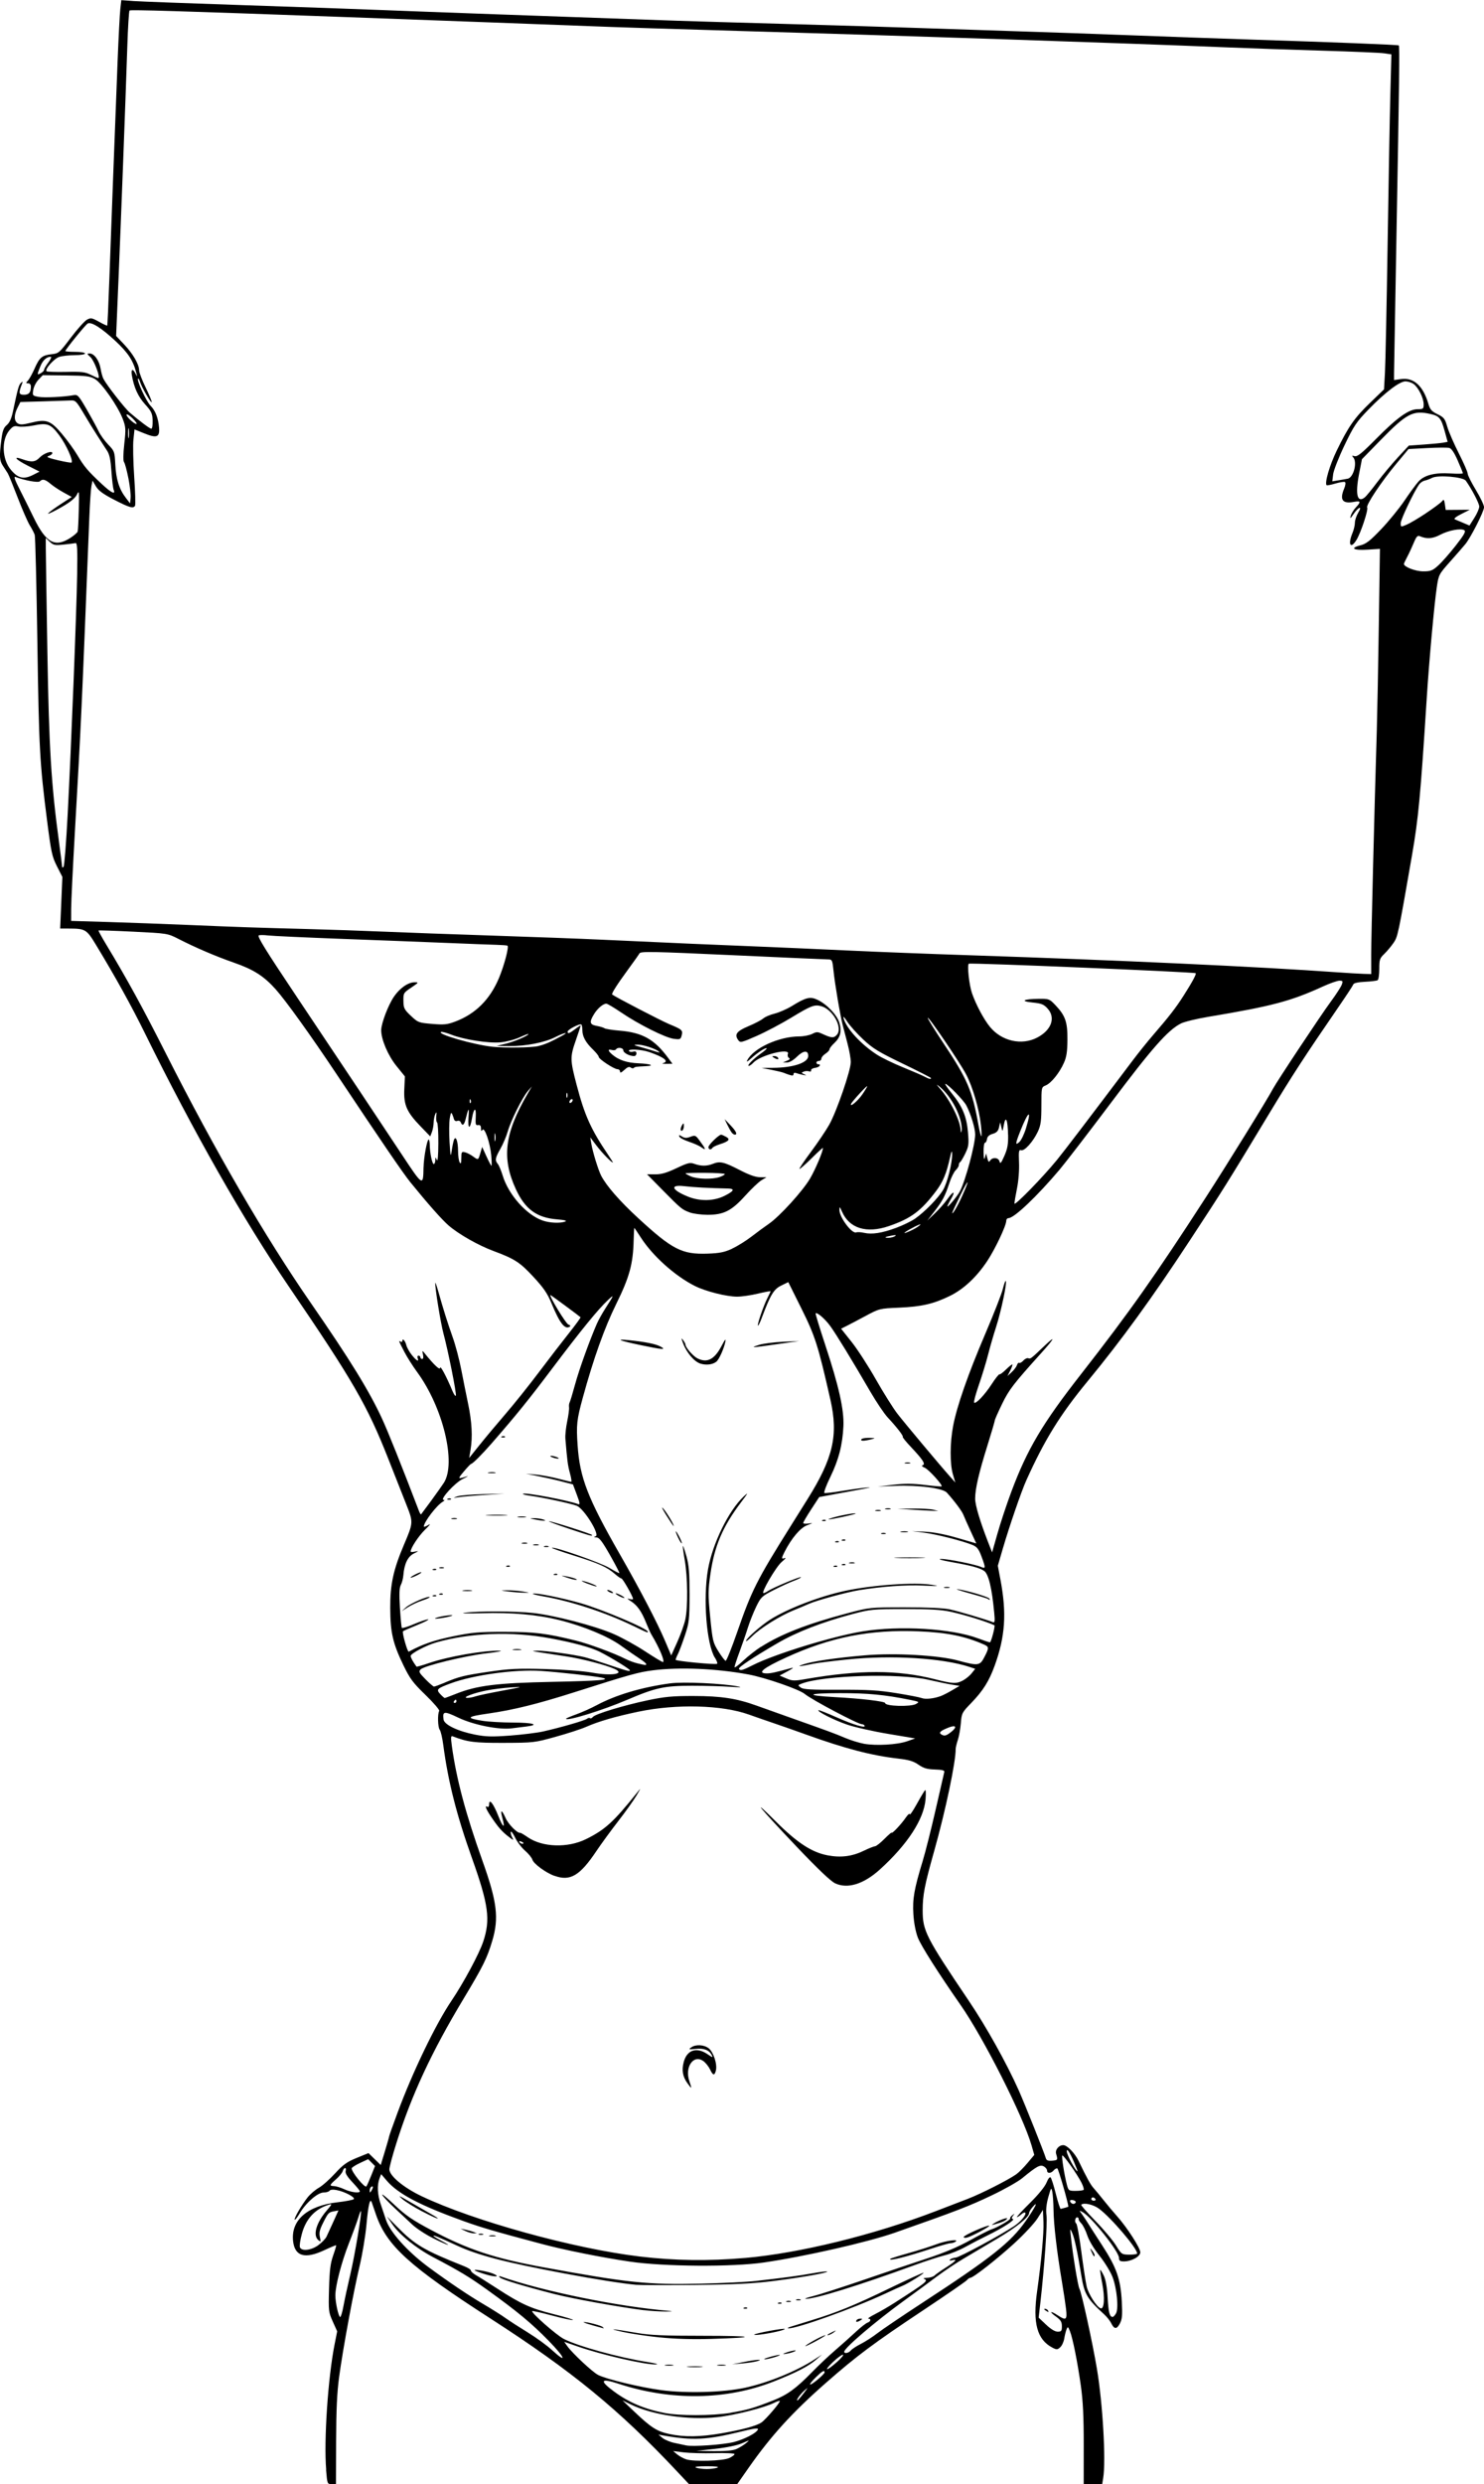 <?xml version="1.0" encoding="UTF-8" standalone="no"?>
<!-- Created with Inkscape (http://www.inkscape.org/) -->

<svg
   width="45.878mm"
   height="76.745mm"
   viewBox="0 0 45.878 76.745"
   version="1.1"
   id="svg1594"
   xml:space="preserve"
   inkscape:version="1.2 (dc2aedaf03, 2022-05-15)"
   sodipodi:docname="Woman in bikini holding up a blank sign.svg"
   xmlns:inkscape="http://www.inkscape.org/namespaces/inkscape"
   xmlns:sodipodi="http://sodipodi.sourceforge.net/DTD/sodipodi-0.dtd"
   xmlns="http://www.w3.org/2000/svg"
   xmlns:svg="http://www.w3.org/2000/svg"
   xmlns:rdf="http://www.w3.org/1999/02/22-rdf-syntax-ns#"
   xmlns:cc="http://creativecommons.org/ns#"
   xmlns:dc="http://purl.org/dc/elements/1.1/"><title
     id="title1640">Woman in bikini holding up a blank sign</title><sodipodi:namedview
     id="namedview1596"
     pagecolor="#ffffff"
     bordercolor="#666666"
     borderopacity="1.0"
     inkscape:showpageshadow="2"
     inkscape:pageopacity="0.0"
     inkscape:pagecheckerboard="0"
     inkscape:deskcolor="#d1d1d1"
     inkscape:document-units="mm"
     showgrid="false"
     inkscape:zoom="0.40343297"
     inkscape:cx="1209.6186"
     inkscape:cy="1015.0385"
     inkscape:window-width="1920"
     inkscape:window-height="991"
     inkscape:window-x="-9"
     inkscape:window-y="-9"
     inkscape:window-maximized="1"
     inkscape:current-layer="layer1" /><defs
     id="defs1591" /><g
     inkscape:label="Lager 1"
     inkscape:groupmode="layer"
     id="layer1"
     transform="translate(312.776,132.299)"><path
       style="fill:#000000;stroke-width:0.051"
       d="m -302.692,-55.997 c -0.075,-0.9 0.055,-2.841 0.261,-3.876 l 0.079,-0.398 -0.136,-0.302 c -0.131,-0.291 -0.135,-0.329 -0.116,-1.019 0.016,-0.565 0.043,-0.781 0.127,-1.02 0.059,-0.167 0.101,-0.309 0.093,-0.317 -0.008,-0.008 -0.171,0.06 -0.363,0.15 -0.6,0.282 -0.915,0.192 -0.968,-0.277 -0.073,-0.65 0.44,-1.097 1.385,-1.204 0.245,-0.028 0.466,-0.071 0.491,-0.095 0.055,-0.055 -0.284,-0.234 -0.533,-0.281 -0.112,-0.021 -0.195,-0.013 -0.216,0.021 -0.019,0.03 -0.102,0.055 -0.184,0.055 -0.183,0 -0.548,0.318 -0.739,0.644 -0.071,0.121 -0.14,0.209 -0.154,0.195 -0.032,-0.032 0.214,-0.456 0.402,-0.692 0.08,-0.1 0.234,-0.231 0.342,-0.292 0.109,-0.061 0.334,-0.26 0.501,-0.443 0.25,-0.273 0.369,-0.358 0.67,-0.481 l 0.366,-0.149 0.189,0.184 0.189,0.184 0.131,-0.43 c 0.072,-0.237 0.131,-0.444 0.131,-0.46 0,-0.017 0.116,-0.343 0.258,-0.726 0.463,-1.251 1.176,-2.731 1.664,-3.453 0.376,-0.557 0.857,-1.451 0.984,-1.83 0.229,-0.684 0.167,-1.142 -0.352,-2.596 -0.472,-1.324 -0.732,-2.348 -0.883,-3.486 -0.029,-0.22 -0.079,-0.431 -0.11,-0.468 -0.059,-0.072 -0.07,-0.49 -0.015,-0.579 0.018,-0.029 -0.171,-0.25 -0.42,-0.491 -0.393,-0.38 -0.484,-0.503 -0.687,-0.922 -0.327,-0.676 -0.403,-1.008 -0.407,-1.767 -0.003,-0.732 0.096,-1.186 0.428,-1.965 0.284,-0.667 0.285,-0.685 0.081,-1.203 -0.097,-0.247 -0.352,-0.893 -0.566,-1.435 -0.654,-1.659 -1.085,-2.405 -3.091,-5.349 -1.38,-2.026 -2.947,-4.783 -4.435,-7.804 -0.418,-0.849 -0.909,-1.735 -1.505,-2.718 -0.305,-0.504 -0.329,-0.517 -0.874,-0.519 l -0.242,-5.7e-4 0.034,-0.797 0.034,-0.797 -0.167,-0.329 c -0.152,-0.298 -0.18,-0.43 -0.306,-1.416 -0.227,-1.776 -0.251,-2.207 -0.3,-5.533 -0.026,-1.75 -0.063,-3.229 -0.081,-3.288 -0.019,-0.059 -0.086,-0.19 -0.15,-0.292 -0.064,-0.101 -0.233,-0.488 -0.376,-0.86 -0.143,-0.372 -0.281,-0.71 -0.307,-0.751 -0.026,-0.042 -0.092,-0.144 -0.147,-0.228 -0.111,-0.168 -0.119,-0.289 -0.052,-0.809 0.036,-0.279 0.071,-0.375 0.168,-0.455 0.083,-0.069 0.143,-0.198 0.187,-0.405 0.154,-0.726 0.184,-0.836 0.25,-0.897 0.058,-0.054 0.063,-0.048 0.03,0.037 -0.107,0.275 -0.096,0.329 0.064,0.329 0.155,0 0.214,-0.071 0.214,-0.257 0,-0.057 -0.035,-0.097 -0.084,-0.097 -0.076,0 -0.077,-0.008 -0.004,-0.088 0.044,-0.049 0.135,-0.214 0.202,-0.367 0.152,-0.344 0.23,-0.41 0.522,-0.443 0.224,-0.025 0.243,-0.041 0.599,-0.512 0.203,-0.267 0.427,-0.518 0.499,-0.556 0.118,-0.063 0.153,-0.057 0.37,0.064 0.132,0.073 0.246,0.127 0.255,0.118 0.009,-0.009 0.039,-0.663 0.067,-1.455 0.054,-1.51 0.166,-4.458 0.255,-6.726 0.029,-0.737 0.067,-1.46 0.084,-1.607 l 0.03,-0.266 0.386,0.028 c 0.212,0.015 1.741,0.072 3.396,0.127 1.656,0.055 3.579,0.123 4.275,0.151 1.042,0.043 5.503,0.204 9.081,0.329 0.431,0.015 1.991,0.061 3.465,0.102 1.475,0.041 3.33,0.098 4.123,0.126 0.793,0.028 2.147,0.073 3.01,0.1 0.863,0.027 2.433,0.082 3.491,0.123 1.057,0.041 2.674,0.098 3.592,0.128 2.692,0.087 4.653,0.164 4.675,0.185 0.028,0.025 0.015,1.097 -0.073,5.913 -0.04,2.198 -0.073,4.093 -0.074,4.211 l -5.8e-4,0.214 0.219,-0.03 c 0.392,-0.054 0.681,0.21 0.845,0.771 0.05,0.171 0.1,0.227 0.281,0.315 0.197,0.096 0.229,0.136 0.301,0.387 0.045,0.154 0.205,0.523 0.356,0.82 0.151,0.297 0.275,0.58 0.275,0.629 0,0.049 0.114,0.276 0.253,0.505 0.139,0.229 0.253,0.469 0.253,0.532 0,0.127 -0.405,0.926 -0.576,1.138 -0.059,0.073 -0.269,0.314 -0.467,0.536 -0.354,0.398 -0.36,0.409 -0.418,0.798 -0.078,0.521 -0.24,2.308 -0.31,3.415 -0.194,3.045 -0.257,3.72 -0.459,4.882 -0.427,2.458 -0.436,2.501 -0.573,2.698 -0.074,0.106 -0.202,0.258 -0.285,0.338 -0.136,0.13 -0.151,0.176 -0.151,0.461 0,0.174 -0.023,0.33 -0.051,0.348 -0.028,0.017 -0.203,0.039 -0.39,0.048 -0.211,0.01 -0.347,0.04 -0.36,0.079 -0.011,0.034 -0.211,0.339 -0.443,0.676 -1.068,1.554 -1.434,2.117 -2.161,3.32 -1.304,2.16 -1.412,2.333 -2.455,3.921 -1.173,1.787 -2.108,3.073 -3.16,4.35 -0.842,1.021 -1.328,1.806 -1.892,3.057 -0.154,0.341 -0.527,1.426 -0.729,2.118 l -0.152,0.521 0.083,0.44 c 0.194,1.029 0.146,1.744 -0.178,2.641 -0.175,0.485 -0.362,0.782 -0.729,1.161 -0.283,0.292 -0.295,0.316 -0.319,0.621 -0.014,0.174 -0.056,0.408 -0.093,0.519 -0.037,0.111 -0.067,0.237 -0.067,0.278 0.005,0.399 -0.315,1.918 -0.667,3.165 -0.295,1.047 -0.353,1.347 -0.353,1.828 0,0.625 0.103,0.827 1.423,2.784 0.544,0.806 1.174,1.935 1.546,2.77 0.185,0.416 0.783,1.91 0.842,2.106 0.018,0.06 0.072,0.079 0.193,0.068 0.173,-0.015 0.178,-0.024 0.122,-0.209 -0.038,-0.126 0.081,-0.271 0.221,-0.271 0.119,0 0.357,0.246 0.475,0.49 0.254,0.527 0.367,0.732 0.462,0.837 0.057,0.063 0.195,0.229 0.305,0.368 0.11,0.139 0.301,0.367 0.425,0.506 0.312,0.352 0.714,0.977 0.714,1.11 0,0.13 -0.273,0.281 -0.508,0.281 -0.119,0 -0.15,-0.022 -0.15,-0.107 0,-0.198 -0.856,-1.273 -1.132,-1.42 -0.103,-0.055 -0.103,-0.054 -0.016,0.065 0.049,0.067 0.128,0.185 0.176,0.263 0.048,0.078 0.252,0.396 0.454,0.707 0.442,0.679 0.566,1.036 0.604,1.734 0.022,0.416 0.012,0.539 -0.058,0.674 -0.097,0.187 -0.177,0.185 -0.271,-0.009 -0.036,-0.074 -0.135,-0.198 -0.22,-0.275 -0.517,-0.468 -0.609,-0.623 -0.699,-1.177 -0.119,-0.734 -0.213,-1.173 -0.284,-1.332 -0.07,-0.157 -0.071,-0.154 -0.042,0.118 0.061,0.572 0.216,1.509 0.263,1.6 0.071,0.137 0.402,1.646 0.541,2.472 0.181,1.071 0.283,2.844 0.195,3.377 l -0.031,0.19 h -0.286 -0.286 l 9.5e-4,-1.201 c 7.7e-4,-0.882 -0.023,-1.371 -0.089,-1.838 -0.104,-0.74 -0.251,-1.474 -0.339,-1.69 -0.056,-0.14 -0.065,-0.144 -0.103,-0.051 -0.023,0.056 -0.055,0.183 -0.071,0.284 -0.016,0.101 -0.073,0.222 -0.125,0.269 -0.086,0.078 -0.11,0.079 -0.239,0.012 -0.477,-0.248 -0.615,-0.755 -0.475,-1.744 0.131,-0.926 0.21,-1.793 0.196,-2.134 l -0.016,-0.379 -0.172,0.268 c -0.094,0.147 -0.413,0.489 -0.708,0.76 -0.526,0.482 -1.276,1.07 -1.365,1.07 -0.025,0 -0.072,0.033 -0.106,0.073 -0.033,0.04 -0.634,0.454 -1.334,0.919 -1.548,1.028 -2.068,1.416 -3.019,2.25 -1.045,0.917 -1.703,1.639 -2.402,2.639 l -0.345,0.493 h -0.746 -0.746 l -0.368,-0.392 c -1.79,-1.906 -3.243,-3.096 -5.763,-4.72 -2.523,-1.625 -3.216,-2.255 -3.546,-3.218 -0.056,-0.162 -0.113,-0.329 -0.128,-0.371 -0.055,-0.157 -0.11,0.074 -0.166,0.693 -0.031,0.339 -0.125,0.908 -0.21,1.265 -0.193,0.81 -0.516,2.562 -0.634,3.43 -0.065,0.478 -0.09,1.021 -0.093,1.986 l -0.004,1.328 h -0.135 c -0.133,0 -0.135,-0.006 -0.172,-0.443 z m 12.093,-0.063 c 0.067,-0.029 -0.044,-0.043 -0.329,-0.043 -0.285,0 -0.396,0.015 -0.329,0.043 0.056,0.024 0.204,0.043 0.329,0.043 0.125,0 0.273,-0.02 0.329,-0.043 z m 0.367,-0.296 c 0.09,-0.042 0.164,-0.097 0.164,-0.122 0,-0.025 -0.279,-0.038 -0.62,-0.029 -0.341,0.009 -0.768,-0.002 -0.949,-0.024 l -0.329,-0.041 0.126,0.104 c 0.07,0.057 0.195,0.125 0.278,0.152 0.24,0.076 1.137,0.049 1.328,-0.04 z m 0.229,-0.282 c 0.089,-0.04 0.22,-0.12 0.289,-0.177 0.125,-0.104 0.125,-0.104 -0.123,0.003 -0.154,0.066 -0.475,0.132 -0.835,0.172 l -0.585,0.064 0.545,0.006 c 0.376,0.004 0.596,-0.017 0.708,-0.067 z m -0.098,-0.209 c 0.338,-0.087 0.714,-0.281 0.756,-0.392 0.02,-0.052 -0.114,-0.035 -0.543,0.07 -1.039,0.253 -1.472,0.275 -2.355,0.12 l -0.177,-0.031 0.126,0.104 c 0.07,0.057 0.24,0.127 0.379,0.155 0.139,0.028 0.298,0.062 0.354,0.075 0.192,0.044 1.148,-0.022 1.459,-0.102 z m -0.365,-0.274 c 0.649,-0.113 1.082,-0.231 1.233,-0.336 0.134,-0.093 0.593,-0.632 0.564,-0.661 -0.012,-0.012 -0.087,0.011 -0.167,0.052 -0.293,0.151 -1.239,0.391 -1.764,0.446 -0.905,0.095 -2,-0.064 -2.671,-0.39 l -0.261,-0.127 0.379,0.36 c 0.51,0.483 0.685,0.595 1.067,0.678 0.461,0.1 0.958,0.093 1.62,-0.022 z m 0.277,-0.636 c 0.508,-0.082 0.715,-0.142 1.33,-0.385 0.429,-0.17 0.696,-0.366 1.195,-0.877 0.195,-0.2 0.513,-0.5 0.708,-0.667 0.195,-0.167 0.479,-0.421 0.632,-0.564 0.153,-0.143 0.318,-0.273 0.367,-0.289 0.102,-0.034 0.12,-0.123 0.025,-0.124 -0.035,-5.74e-4 0.062,-0.065 0.215,-0.143 0.153,-0.078 0.417,-0.232 0.588,-0.341 1.019,-0.654 1.062,-0.688 0.917,-0.747 -0.035,-0.014 0.009,-0.027 0.098,-0.03 0.088,-0.002 0.191,-0.034 0.228,-0.07 0.037,-0.037 0.198,-0.15 0.358,-0.252 0.304,-0.194 0.366,-0.269 0.182,-0.221 -0.072,0.019 -0.091,0.011 -0.058,-0.022 0.028,-0.028 0.105,-0.054 0.172,-0.059 0.115,-0.008 1.373,-0.686 1.811,-0.976 0.206,-0.137 0.39,-0.362 0.338,-0.414 -0.016,-0.016 -0.071,0.009 -0.122,0.055 -0.051,0.046 -0.111,0.084 -0.133,0.084 -0.022,0 0.156,-0.194 0.397,-0.432 0.268,-0.264 0.469,-0.511 0.519,-0.636 0.047,-0.117 0.1,-0.185 0.126,-0.159 0.024,0.024 0.098,0.254 0.162,0.511 0.065,0.257 0.132,0.464 0.15,0.46 0.076,-0.015 0.237,-0.061 0.236,-0.067 -0.003,-0.116 -0.308,-1.172 -0.341,-1.183 -0.026,-0.009 -0.077,0.019 -0.113,0.062 -0.082,0.098 -0.204,0.101 -0.204,0.004 0,-0.041 -0.046,-0.099 -0.103,-0.129 -0.113,-0.06 -0.216,-0.004 -0.666,0.366 -0.13,0.107 -0.552,0.345 -0.936,0.528 -0.712,0.339 -1.078,0.48 -3.001,1.156 -0.832,0.292 -2.781,0.735 -4.047,0.92 -0.978,0.143 -3.094,0.129 -4.148,-0.027 -0.886,-0.131 -2.018,-0.358 -2.732,-0.548 -1.447,-0.385 -1.851,-0.503 -2.403,-0.702 -1.359,-0.49 -2.028,-0.842 -2.379,-1.252 l -0.172,-0.201 -0.052,0.137 c -0.078,0.206 -0.063,0.5 0.041,0.799 0.051,0.147 0.122,0.359 0.158,0.47 0.122,0.381 0.672,0.993 1.324,1.473 0.619,0.455 1.228,0.866 1.688,1.136 0.25,0.147 0.558,0.341 0.683,0.43 0.125,0.089 0.437,0.29 0.693,0.448 0.256,0.157 0.592,0.401 0.745,0.542 0.488,0.446 0.412,0.239 -0.106,-0.291 -0.526,-0.538 -0.963,-0.9 -1.883,-1.562 -0.561,-0.403 -0.857,-0.582 -1.678,-1.013 -0.523,-0.274 -1.043,-0.693 -1.269,-1.022 l -0.167,-0.242 0.302,0.307 c 0.57,0.578 0.835,0.735 2.089,1.234 0.12,0.048 0.213,0.108 0.207,0.133 -0.006,0.026 0.066,0.091 0.161,0.146 0.095,0.054 0.388,0.239 0.653,0.411 0.738,0.479 1.033,0.612 1.741,0.789 0.359,0.09 0.628,0.171 0.597,0.182 -0.031,0.01 -0.322,-0.052 -0.647,-0.139 -0.325,-0.087 -0.599,-0.148 -0.61,-0.137 -0.045,0.045 0.754,0.748 0.979,0.862 0.458,0.231 1.693,0.571 2.594,0.714 0.257,0.041 0.356,0.07 0.246,0.073 -0.339,0.009 -1.666,-0.296 -2.41,-0.554 l -0.42,-0.145 0.098,0.137 c 0.155,0.217 0.776,0.797 0.948,0.885 0.257,0.133 1.306,0.385 1.962,0.472 0.78,0.103 1.925,0.069 2.594,-0.077 0.709,-0.155 1.593,-0.516 2.142,-0.876 l 0.228,-0.149 -0.177,0.154 c -0.241,0.21 -0.624,0.407 -1.324,0.683 -1.463,0.575 -3.173,0.598 -4.797,0.065 -0.548,-0.18 -0.595,-0.099 -0.138,0.238 0.46,0.339 0.924,0.538 1.554,0.665 0.456,0.092 1.474,0.091 2.054,-0.002 z m -1.306,-1.426 c 0.119,-0.011 0.301,-0.011 0.405,5.73e-4 0.104,0.011 0.006,0.02 -0.216,0.019 -0.223,0 -0.307,-0.009 -0.188,-0.02 z m -0.71,-0.049 c 0.063,-0.012 0.165,-0.012 0.228,0 0.063,0.012 0.011,0.022 -0.114,0.022 -0.125,0 -0.176,-0.01 -0.114,-0.022 z m 1.619,0 c 0.063,-0.012 0.165,-0.012 0.228,0 0.063,0.012 0.011,0.022 -0.114,0.022 -0.125,0 -0.176,-0.01 -0.114,-0.022 z m 0.797,-0.09 c 0.397,-0.079 0.645,-0.095 0.421,-0.027 -0.074,0.022 -0.279,0.054 -0.455,0.069 l -0.32,0.028 z m 0.809,-0.156 c 0.139,-0.039 0.276,-0.068 0.304,-0.066 0.086,0.007 -0.348,0.138 -0.455,0.137 -0.056,-5.73e-4 0.013,-0.032 0.152,-0.071 z m 0.455,-0.115 c 0.156,-0.067 0.419,-0.119 0.329,-0.065 -0.042,0.025 -0.156,0.06 -0.253,0.077 -0.119,0.021 -0.144,0.017 -0.076,-0.012 z m 0.658,-0.237 c 0.12,-0.098 0.585,-0.341 0.608,-0.318 0.009,0.009 -0.147,0.102 -0.346,0.208 -0.199,0.106 -0.317,0.155 -0.261,0.11 z m -4.502,-0.252 c -0.39,-0.04 -0.913,-0.118 -1.164,-0.174 -0.5,-0.112 -0.327,-0.098 0.455,0.036 0.402,0.069 0.822,0.087 2.049,0.087 1.602,5.73e-4 1.722,0.052 0.228,0.096 -0.562,0.017 -1.105,9.56e-4 -1.568,-0.046 z m 2.909,-0.088 c 0.04,-0.042 0.913,-0.205 0.942,-0.175 0.029,0.029 -0.385,0.126 -0.74,0.172 -0.125,0.016 -0.216,0.018 -0.202,0.003 z m 2.281,-0.006 c 0.012,-0.01 0.078,-0.046 0.148,-0.079 0.119,-0.057 0.121,-0.056 0.028,0.018 -0.081,0.065 -0.245,0.121 -0.176,0.06 z m -7.289,-0.285 c -0.181,-0.05 -0.299,-0.094 -0.263,-0.096 0.103,-0.008 0.536,0.105 0.589,0.154 0.026,0.024 0.038,0.042 0.025,0.039 -0.013,-0.003 -0.171,-0.046 -0.352,-0.096 z m 6.121,0.052 c 0.07,-0.023 0.366,-0.114 0.658,-0.204 0.789,-0.241 1.334,-0.464 2.423,-0.992 0.54,-0.261 1.006,-0.475 1.037,-0.475 0.061,0 -0.488,0.342 -0.652,0.405 -0.056,0.022 -0.295,0.129 -0.531,0.24 -0.975,0.454 -2.74,1.086 -2.992,1.071 -0.038,-0.002 -0.011,-0.023 0.058,-0.045 z m 2.049,-0.204 c 0.017,-0.028 0.07,-0.05 0.117,-0.05 0.074,5.74e-4 0.075,0.008 0.01,0.05 -0.099,0.064 -0.166,0.064 -0.126,0 z m -6.577,-0.311 c -0.771,-0.098 -2.206,-0.357 -2.757,-0.498 -0.968,-0.248 -1.632,-0.449 -1.69,-0.513 -0.041,-0.045 -0.033,-0.052 0.033,-0.029 1.3,0.457 3.653,0.936 5.224,1.063 0.111,0.009 0.054,0.017 -0.126,0.018 -0.181,0.001 -0.488,-0.018 -0.683,-0.043 z m 3.102,-0.078 c 0.036,-0.015 0.08,-0.013 0.097,0.004 0.017,0.017 -0.013,0.029 -0.066,0.027 -0.059,-0.002 -0.071,-0.014 -0.031,-0.031 z m 1.062,-0.152 c 0.036,-0.015 0.08,-0.013 0.097,0.004 0.017,0.017 -0.013,0.029 -0.066,0.027 -0.059,-0.002 -0.071,-0.014 -0.031,-0.031 z m 0.25,-0.05 c 0.035,-0.014 0.092,-0.014 0.126,0 0.035,0.014 0.006,0.026 -0.063,0.026 -0.07,0 -0.098,-0.011 -0.063,-0.026 z m 0.304,-0.051 c 0.035,-0.014 0.092,-0.014 0.126,0 0.035,0.014 0.006,0.026 -0.063,0.026 -0.07,0 -0.098,-0.011 -0.063,-0.026 z m 0.544,-0.112 c 0.195,-0.048 0.889,-0.272 1.543,-0.496 0.654,-0.225 1.539,-0.524 1.968,-0.665 0.523,-0.172 0.955,-0.355 1.315,-0.556 0.295,-0.164 0.593,-0.316 0.663,-0.338 0.18,-0.055 0.612,-0.307 0.58,-0.338 -0.015,-0.015 0.014,-0.058 0.063,-0.097 0.081,-0.063 0.083,-0.062 0.024,0.013 -0.049,0.063 -0.051,0.089 -0.005,0.104 0.075,0.025 -0.321,0.28 -0.79,0.508 -0.195,0.095 -0.502,0.254 -0.684,0.355 -0.181,0.1 -0.466,0.216 -0.632,0.256 -0.166,0.041 -0.599,0.182 -0.96,0.314 -1.686,0.616 -3.062,1.041 -3.339,1.032 -0.056,-0.002 0.058,-0.043 0.253,-0.091 z m -5.489,-0.341 c -0.422,-0.038 -1.285,-0.174 -2.226,-0.351 -1.851,-0.348 -2.669,-0.56 -3.329,-0.865 -0.576,-0.266 -0.719,-0.325 -0.719,-0.297 0,0.014 0.108,0.081 0.24,0.15 0.4,0.208 0.192,0.145 -0.254,-0.078 -0.229,-0.114 -0.519,-0.305 -0.644,-0.424 -0.125,-0.119 -0.372,-0.35 -0.549,-0.513 -0.177,-0.163 -0.345,-0.343 -0.375,-0.399 -0.03,-0.056 0.139,0.081 0.375,0.304 0.356,0.336 0.555,0.472 1.159,0.792 1.122,0.594 1.931,0.861 3.436,1.137 2.643,0.484 3.234,0.546 4.882,0.508 0.668,-0.015 1.43,-0.053 1.695,-0.083 0.864,-0.098 1.334,-0.161 1.762,-0.238 0.232,-0.042 0.432,-0.066 0.444,-0.054 0.037,0.037 -0.774,0.181 -1.65,0.292 -0.649,0.082 -1.19,0.109 -2.428,0.122 -0.876,0.009 -1.696,0.007 -1.821,-0.004 z m -4.671,-0.326 c -0.163,-0.049 -0.31,-0.104 -0.327,-0.121 -0.048,-0.048 0.401,0.032 0.566,0.101 0.243,0.102 0.076,0.116 -0.239,0.02 z m 12.521,-0.477 c 0.014,-0.014 0.265,-0.093 0.559,-0.175 0.293,-0.082 0.683,-0.206 0.866,-0.275 0.312,-0.117 0.734,-0.171 0.581,-0.074 -0.036,0.023 -0.104,0.042 -0.151,0.043 -0.047,5.74e-4 -0.32,0.078 -0.607,0.173 -0.759,0.251 -1.331,0.392 -1.247,0.308 z m 2.268,-0.675 c 0,-0.052 0.754,-0.384 0.79,-0.348 0.025,0.025 -0.511,0.313 -0.676,0.363 -0.064,0.019 -0.114,0.013 -0.114,-0.015 z m -14.658,-0.043 c 0.049,-0.013 0.128,-0.013 0.177,0 0.049,0.013 0.009,0.023 -0.088,0.023 -0.097,0 -0.137,-0.01 -0.088,-0.023 z m -0.329,-0.049 c 0.035,-0.014 0.092,-0.014 0.126,0 0.035,0.014 0.006,0.026 -0.063,0.026 -0.07,0 -0.098,-0.011 -0.063,-0.026 z m -0.417,-0.093 -0.152,-0.072 0.152,0.031 c 0.084,0.017 0.197,0.049 0.253,0.071 l 0.101,0.04 -0.101,9.56e-4 c -0.056,5.73e-4 -0.169,-0.031 -0.253,-0.071 z m 16.328,-0.228 c 0.169,-0.106 0.452,-0.208 0.417,-0.151 -0.035,0.057 -0.152,0.11 -0.379,0.172 -0.106,0.029 -0.112,0.025 -0.037,-0.021 z m -17.67,-0.38 c -0.237,-0.124 -0.51,-0.294 -0.607,-0.378 -0.148,-0.128 -0.116,-0.117 0.203,0.069 0.209,0.122 0.505,0.292 0.658,0.378 0.422,0.237 0.236,0.186 -0.254,-0.07 z m 11.794,5.629 c 0.153,-0.199 0.155,-0.205 0.025,-0.089 -0.134,0.12 -0.263,0.304 -0.214,0.304 0.013,0 0.098,-0.097 0.189,-0.215 z m 0.652,-0.651 c 0,-0.083 -0.071,-0.045 -0.263,0.143 -0.264,0.258 -0.241,0.315 0.036,0.088 0.125,-0.103 0.228,-0.207 0.228,-0.231 z m 0.381,-0.32 c 0.138,-0.124 0.222,-0.226 0.185,-0.228 -0.036,-0.001 -0.173,0.1 -0.304,0.224 -0.308,0.294 -0.21,0.297 0.118,0.003 z m 0.432,-0.36 c 0.036,-0.044 0.178,-0.136 0.314,-0.205 0.136,-0.069 0.365,-0.217 0.509,-0.329 0.144,-0.112 0.774,-0.537 1.4,-0.946 2.112,-1.377 2.723,-1.861 3.185,-2.523 0.297,-0.425 0.409,-0.657 0.204,-0.42 -0.056,0.064 -0.101,0.144 -0.101,0.176 0,0.126 -0.394,0.444 -0.982,0.792 -0.336,0.199 -0.805,0.477 -1.042,0.617 -0.237,0.14 -0.614,0.393 -0.839,0.562 -0.225,0.169 -0.691,0.512 -1.036,0.762 -0.869,0.631 -1.818,1.442 -1.818,1.554 0,0.07 0.137,0.043 0.206,-0.04 z m 6.523,-0.747 c 0,-0.137 -0.035,-0.194 -0.189,-0.304 -0.218,-0.155 -0.165,-0.184 0.063,-0.033 0.256,0.169 0.294,0.141 0.256,-0.19 -0.019,-0.16 -0.078,-0.553 -0.132,-0.873 -0.152,-0.899 -0.25,-1.735 -0.256,-2.191 -0.003,-0.228 -0.021,-0.483 -0.039,-0.567 -0.03,-0.14 -0.039,-0.128 -0.122,0.168 -0.061,0.22 -0.079,0.397 -0.056,0.568 0.031,0.233 -0.066,1.606 -0.188,2.677 l -0.055,0.479 0.23,0.217 c 0.147,0.139 0.276,0.217 0.359,0.217 0.113,0 0.129,-0.021 0.129,-0.169 z m -0.506,-0.489 c -0.046,-0.029 -0.052,-0.049 -0.016,-0.05 0.033,-5.73e-4 0.074,0.022 0.091,0.05 0.039,0.063 0.021,0.063 -0.076,0 z m -21.703,-0.139 c 0.034,-0.188 0.129,-0.626 0.211,-0.974 0.141,-0.597 0.363,-1.922 0.328,-1.957 -0.009,-0.009 -0.045,0.081 -0.08,0.199 -0.035,0.118 -0.165,0.475 -0.29,0.793 -0.228,0.581 -0.418,1.307 -0.42,1.608 -0.002,0.22 0.099,0.673 0.149,0.673 0.022,0 0.068,-0.154 0.102,-0.341 z m 23.883,0.231 c 0.085,-0.158 0.027,-0.765 -0.106,-1.119 -0.061,-0.162 -0.241,-0.457 -0.402,-0.658 -0.175,-0.218 -0.327,-0.473 -0.381,-0.636 -0.049,-0.149 -0.132,-0.314 -0.184,-0.367 -0.052,-0.052 -0.089,-0.112 -0.082,-0.133 0.007,-0.021 -0.01,-0.045 -0.038,-0.053 -0.067,-0.02 -0.1,0.146 -0.038,0.186 0.027,0.017 0.098,0.407 0.158,0.866 0.06,0.459 0.134,0.944 0.164,1.077 0.052,0.234 0.311,0.64 0.434,0.68 0.11,0.036 0.134,-0.334 0.05,-0.762 -0.044,-0.225 -0.073,-0.417 -0.064,-0.426 0.009,-0.009 0.058,0.07 0.109,0.175 0.061,0.125 0.102,0.358 0.12,0.672 0.027,0.469 0.062,0.607 0.155,0.607 0.025,0 0.072,-0.05 0.105,-0.11 z m -0.756,-1.901 c -0.055,-0.129 -0.054,-0.132 0.017,-0.041 0.042,0.054 0.077,0.117 0.077,0.139 0,0.077 -0.034,0.041 -0.094,-0.098 z m -10.707,0.188 c 1.683,-0.148 3.982,-0.712 5.891,-1.446 0.322,-0.124 0.767,-0.295 0.989,-0.38 0.405,-0.155 1.247,-0.581 1.5,-0.76 0.074,-0.052 0.229,-0.208 0.345,-0.346 l 0.211,-0.252 -0.084,-0.292 c -0.261,-0.905 -1.483,-3.32 -2.194,-4.339 -0.692,-0.992 -1.229,-1.838 -1.323,-2.086 -0.068,-0.179 -0.121,-0.459 -0.137,-0.724 -0.029,-0.472 0.025,-0.774 0.289,-1.642 0.085,-0.278 0.265,-0.995 0.402,-1.594 0.136,-0.598 0.255,-1.117 0.265,-1.154 0.013,-0.048 -0.066,-0.069 -0.29,-0.076 -0.243,-0.008 -0.35,-0.039 -0.508,-0.149 -0.156,-0.108 -0.295,-0.15 -0.628,-0.188 -0.818,-0.093 -1.654,-0.312 -2.856,-0.746 -0.278,-0.101 -0.722,-0.256 -0.986,-0.346 -0.264,-0.09 -0.611,-0.21 -0.769,-0.267 -0.832,-0.299 -2.242,-0.337 -3.417,-0.091 -0.716,0.15 -1.239,0.302 -1.624,0.472 -0.149,0.066 -0.571,0.203 -0.936,0.304 -0.651,0.181 -0.683,0.185 -1.6,0.188 -0.912,0.003 -1.116,-0.023 -1.584,-0.202 -0.057,-0.022 -0.062,0.029 -0.027,0.288 0.141,1.029 0.426,2.099 0.948,3.56 0.451,1.262 0.513,1.764 0.304,2.465 -0.162,0.542 -0.282,0.786 -0.883,1.785 -1,1.661 -1.618,2.99 -2.093,4.504 -0.114,0.363 -0.207,0.711 -0.207,0.775 0,0.199 0.437,0.564 0.991,0.828 1.617,0.769 4.697,1.62 6.749,1.866 1.074,0.129 2.135,0.143 3.263,0.044 z m -1.793,-5.407 c -0.142,-0.199 -0.175,-0.399 -0.107,-0.651 0.1,-0.37 0.396,-0.467 0.731,-0.239 0.163,0.111 0.179,0.114 0.132,0.026 -0.083,-0.155 -0.247,-0.217 -0.5,-0.188 -0.208,0.023 -0.222,0.019 -0.135,-0.045 0.138,-0.101 0.397,-0.088 0.544,0.028 0.146,0.115 0.269,0.494 0.221,0.683 -0.043,0.17 -0.09,0.161 -0.182,-0.034 -0.042,-0.088 -0.134,-0.203 -0.206,-0.255 -0.301,-0.219 -0.583,0.182 -0.433,0.616 0.039,0.113 0.064,0.206 0.055,0.206 -0.009,0 -0.063,-0.066 -0.121,-0.148 z m 4.572,-6.168 c -0.138,-0.065 -0.531,-0.438 -1.199,-1.141 -1.13,-1.189 -1.473,-1.605 -0.629,-0.764 0.654,0.652 1.105,0.947 1.592,1.04 0.408,0.078 0.756,0.036 1.115,-0.138 0.158,-0.076 0.317,-0.14 0.354,-0.141 0.037,-0.002 0.168,-0.104 0.291,-0.228 0.123,-0.124 0.224,-0.211 0.224,-0.193 0,0.054 0.302,-0.267 0.433,-0.46 0.068,-0.1 0.125,-0.149 0.125,-0.107 7.7e-4,0.041 0.099,-0.101 0.218,-0.316 0.119,-0.215 0.235,-0.409 0.258,-0.43 0.023,-0.021 0.029,0.108 0.013,0.288 -0.053,0.616 -0.559,1.391 -1.411,2.163 -0.501,0.454 -1,0.608 -1.385,0.427 z m -8.675,-0.229 c -0.267,-0.095 -0.644,-0.371 -0.684,-0.501 -0.02,-0.063 -0.122,-0.188 -0.227,-0.278 -0.105,-0.09 -0.243,-0.271 -0.306,-0.402 -0.063,-0.131 -0.124,-0.211 -0.134,-0.18 -0.011,0.032 0.007,0.108 0.04,0.168 0.056,0.104 0.048,0.102 -0.111,-0.02 -0.203,-0.156 -0.314,-0.283 -0.535,-0.609 -0.165,-0.244 -0.212,-0.371 -0.115,-0.311 0.028,0.017 0.051,-0.018 0.051,-0.079 0,-0.193 0.133,-0.022 0.286,0.367 0.143,0.365 0.218,0.4 0.124,0.059 -0.075,-0.273 -0.023,-0.275 0.097,-0.004 0.087,0.196 0.368,0.48 0.455,0.459 0.014,-0.003 0.119,0.058 0.233,0.137 0.453,0.312 1.234,0.337 1.8,0.058 0.587,-0.289 0.852,-0.53 1.573,-1.43 0.136,-0.169 0.135,-0.167 -0.016,0.089 -0.086,0.145 -0.338,0.498 -0.56,0.784 -0.222,0.286 -0.526,0.702 -0.676,0.925 -0.512,0.764 -0.808,0.94 -1.294,0.766 z m -0.959,-1.014 c 0,-0.011 -0.035,-0.033 -0.079,-0.05 -0.045,-0.017 -0.065,-0.009 -0.048,0.02 0.03,0.048 0.126,0.071 0.126,0.03 z m 18.971,12.679 c 0,-0.162 -0.819,-1.121 -1.184,-1.386 -0.177,-0.129 -0.47,-0.193 -0.545,-0.118 -0.014,0.014 0.182,0.236 0.434,0.495 0.253,0.258 0.539,0.599 0.637,0.756 0.175,0.283 0.181,0.287 0.417,0.29 0.132,0.001 0.24,-0.015 0.24,-0.036 z m -25.315,-0.256 c 0.109,-0.079 0.224,-0.198 0.256,-0.266 0.032,-0.067 0.128,-0.276 0.213,-0.464 l 0.154,-0.342 -0.123,0.022 c -0.179,0.032 -0.193,0.046 -0.347,0.352 -0.11,0.218 -0.133,0.315 -0.104,0.445 0.033,0.15 0.028,0.159 -0.046,0.098 -0.178,-0.148 -0.069,-0.533 0.259,-0.917 0.169,-0.198 0.174,-0.211 0.06,-0.176 -0.424,0.131 -0.705,0.435 -0.83,0.899 -0.05,0.184 -0.077,0.37 -0.06,0.413 0.05,0.131 0.347,0.098 0.57,-0.064 z m 23.414,-1.318 c 0.015,-0.025 -0.018,-0.057 -0.073,-0.071 -0.099,-0.026 -0.133,0.016 -0.067,0.082 0.047,0.047 0.107,0.042 0.14,-0.011 z m 0.611,-0.107 c -0.017,-0.028 -0.053,-0.051 -0.079,-0.051 -0.026,0 -0.048,0.023 -0.048,0.051 0,0.028 0.035,0.051 0.079,0.051 0.043,0 0.065,-0.023 0.048,-0.051 z m -22.74,-0.24 c -1.5e-4,-0.021 -0.105,-0.148 -0.232,-0.283 -0.159,-0.168 -0.224,-0.275 -0.207,-0.341 0.033,-0.127 -0.051,-0.125 -0.091,0.002 -0.017,0.054 -0.11,0.167 -0.206,0.251 -0.205,0.18 -0.213,0.206 -0.061,0.211 0.063,0.002 0.205,0.046 0.316,0.097 0.206,0.096 0.481,0.132 0.48,0.063 z m 0.404,-0.129 c 3.9e-4,-0.023 -0.022,-0.027 -0.05,-0.01 -0.028,0.017 -0.05,0.07 -0.05,0.117 7.7e-4,0.074 0.008,0.075 0.05,0.01 0.027,-0.042 0.049,-0.094 0.05,-0.117 z m 21.971,0.085 c 0.017,-0.017 -0.013,-0.118 -0.067,-0.224 -0.136,-0.267 -0.561,-0.868 -0.592,-0.837 -0.028,0.028 0.063,0.601 0.142,0.903 0.048,0.182 0.059,0.19 0.267,0.19 0.119,0 0.231,-0.014 0.249,-0.032 z m -22.024,-0.441 0.118,-0.295 -0.106,-0.106 -0.106,-0.106 -0.255,0.119 c -0.14,0.066 -0.255,0.14 -0.255,0.166 0,0.118 0.407,0.616 0.455,0.556 0.017,-0.021 0.084,-0.172 0.149,-0.334 z m 21.724,-0.425 c -0.134,-0.306 -0.221,-0.433 -0.221,-0.324 0,0.107 0.274,0.615 0.332,0.615 0.009,0 -0.041,-0.131 -0.111,-0.291 z m -5.156,-12.993 0.25,-0.088 -0.846,-0.142 c -0.465,-0.078 -1.036,-0.207 -1.269,-0.288 -0.4,-0.138 -0.92,-0.4 -0.877,-0.443 0.011,-0.011 0.269,0.091 0.573,0.226 0.517,0.229 0.91,0.344 0.851,0.249 -0.014,-0.023 -0.051,-0.041 -0.081,-0.041 -0.121,0 -1.554,-0.758 -1.766,-0.935 -0.172,-0.143 -1.219,-0.505 -1.739,-0.602 -0.992,-0.184 -2.134,-0.233 -2.957,-0.128 -0.449,0.058 -0.699,0.127 -2.431,0.678 -1.135,0.361 -1.882,0.546 -2.649,0.656 -0.682,0.098 -0.715,0.14 -0.183,0.226 0.18,0.029 0.606,0.053 0.947,0.054 0.61,5.74e-4 0.836,0.069 0.405,0.122 -0.118,0.015 -0.321,0.04 -0.45,0.056 -0.404,0.051 -1.179,-0.104 -1.652,-0.329 -0.442,-0.211 -0.494,-0.204 -0.457,0.059 0.023,0.16 0.447,0.362 0.975,0.465 0.34,0.066 0.521,0.071 1.091,0.028 0.376,-0.029 0.831,-0.085 1.012,-0.126 0.542,-0.122 1.286,-0.337 1.354,-0.391 0.035,-0.028 0.079,-0.036 0.096,-0.019 0.017,0.017 0.057,7.64e-4 0.087,-0.037 0.076,-0.094 0.958,-0.362 1.712,-0.52 0.515,-0.108 0.753,-0.13 1.404,-0.129 0.851,0.001 1.328,0.074 1.948,0.298 0.195,0.07 0.673,0.241 1.062,0.379 1.162,0.412 1.352,0.481 1.676,0.619 0.171,0.072 0.432,0.153 0.582,0.18 0.375,0.067 1.031,0.029 1.331,-0.077 z m -10.545,-0.698 c 0,-0.011 0.142,-0.071 0.316,-0.134 0.174,-0.063 0.453,-0.188 0.62,-0.277 0.599,-0.322 1.397,-0.56 2.279,-0.68 0.409,-0.056 1.641,9.56e-4 2.12,0.098 0.124,0.025 0.026,0.028 -0.251,0.008 -0.25,-0.018 -0.785,-0.033 -1.189,-0.033 -0.852,0 -1.126,0.059 -1.998,0.432 -0.771,0.33 -1.897,0.677 -1.897,0.586 z m 11.914,0.403 c 0.186,-0.149 0.139,-0.219 -0.087,-0.129 -0.248,0.098 -0.313,0.157 -0.232,0.208 0.102,0.065 0.155,0.052 0.319,-0.079 z m -1.095,-0.858 c 0.113,-0.063 0.104,-0.069 -0.177,-0.126 -0.793,-0.16 -1.308,-0.209 -2.168,-0.208 -1.028,5.74e-4 -1.118,0.071 -0.157,0.123 0.798,0.042 1.548,0.131 1.548,0.183 0,0.099 0.785,0.122 0.954,0.029 z m -14.208,-0.082 c 0,-0.028 -0.01,-0.051 -0.022,-0.051 -0.012,0 -0.036,0.023 -0.054,0.051 -0.017,0.028 -0.007,0.051 0.022,0.051 0.029,0 0.054,-0.023 0.054,-0.051 z m 14.974,-0.162 c 0.07,-0.026 0.229,-0.107 0.354,-0.181 l 0.228,-0.134 -0.228,-0.036 c -0.125,-0.02 -0.455,-0.088 -0.734,-0.152 -0.911,-0.209 -3.244,-0.139 -3.916,0.117 -0.127,0.049 -0.128,0.052 -0.032,0.123 0.079,0.058 0.316,0.072 1.189,0.068 0.891,-0.004 1.214,0.016 1.769,0.105 0.373,0.06 0.726,0.129 0.784,0.152 0.11,0.044 0.371,0.017 0.586,-0.062 z m -14.99,-0.068 c 0.648,-0.259 1.263,-0.336 2.984,-0.371 1.454,-0.03 1.838,-0.062 1.528,-0.129 -0.222,-0.048 -1.381,-0.176 -1.89,-0.209 -0.801,-0.052 -2.081,0.125 -2.782,0.384 -0.428,0.158 -0.458,0.189 -0.322,0.334 0.061,0.065 0.123,0.119 0.137,0.119 0.014,0 0.17,-0.058 0.346,-0.128 z m 0.603,0.078 c 0.081,-0.028 0.454,-0.107 0.83,-0.176 0.655,-0.121 0.666,-0.125 0.278,-0.102 -0.223,0.014 -0.564,0.056 -0.759,0.094 -0.398,0.077 -0.78,0.223 -0.602,0.23 0.058,0.002 0.172,-0.018 0.253,-0.046 z m -0.952,-0.424 c 0.457,-0.19 0.597,-0.224 1.377,-0.339 0.625,-0.092 0.88,-0.104 1.72,-0.082 0.583,0.016 1.18,0.061 1.459,0.111 0.607,0.109 1.038,0.041 0.703,-0.112 -0.276,-0.126 -1.017,-0.318 -1.505,-0.391 -0.292,-0.044 -0.656,-0.099 -0.809,-0.124 -0.265,-0.042 -0.268,-0.045 -0.072,-0.05 0.226,-0.007 1.142,0.12 1.463,0.202 0.111,0.028 0.407,0.121 0.658,0.206 0.64,0.217 0.734,0.242 0.734,0.197 0,-0.038 -0.604,-0.408 -0.936,-0.574 -0.268,-0.134 -0.824,-0.285 -1.529,-0.415 -1.189,-0.22 -2.474,-0.172 -3.529,0.13 -0.301,0.086 -0.784,0.342 -0.784,0.415 0,0.051 0.077,0.191 0.182,0.331 0.007,0.009 0.18,-0.04 0.384,-0.11 0.596,-0.204 1.699,-0.396 2.191,-0.381 0.112,0.003 -0.07,0.039 -0.403,0.078 -0.688,0.081 -1.932,0.384 -2.045,0.498 -0.067,0.067 -0.05,0.101 0.148,0.303 0.123,0.125 0.242,0.228 0.265,0.228 0.023,0 0.172,-0.054 0.331,-0.12 z m 2.123,-1.029 c 0.063,-0.012 0.165,-0.012 0.228,0 0.063,0.012 0.011,0.022 -0.114,0.022 -0.125,0 -0.176,-0.01 -0.114,-0.022 z m 13.908,0.957 c 0.088,-0.048 0.208,-0.147 0.266,-0.221 l 0.106,-0.135 -0.169,-0.056 c -0.841,-0.278 -2.408,-0.374 -3.778,-0.233 -0.459,0.047 -0.937,0.107 -1.062,0.133 -0.44,0.091 -0.537,0.097 -0.304,0.019 0.29,-0.097 0.995,-0.201 1.897,-0.279 0.918,-0.08 2.284,-0.004 2.884,0.16 0.624,0.17 0.677,0.163 0.816,-0.106 0.15,-0.291 0.148,-0.317 -0.019,-0.391 -0.585,-0.257 -1.146,-0.37 -2.014,-0.405 -1.508,-0.06 -2.717,0.178 -4.095,0.808 -0.716,0.327 -0.917,0.493 -0.594,0.492 0.123,-5.73e-4 0.258,-0.03 0.771,-0.17 0.07,-0.019 0.013,0.027 -0.126,0.101 l -0.253,0.136 0.206,0.088 c 0.187,0.079 0.244,0.081 0.602,0.019 1.659,-0.288 2.841,-0.287 3.988,0.005 0.561,0.143 0.671,0.147 0.878,0.036 z m -6.497,-0.472 c 0.672,-0.339 2.458,-0.889 3.377,-1.039 1.151,-0.188 2.769,-0.091 3.585,0.216 0.177,0.067 0.34,0.121 0.363,0.121 0.036,0 0.171,-0.512 0.138,-0.527 -0.257,-0.118 -0.91,-0.32 -1.335,-0.414 -0.307,-0.068 -0.636,-0.088 -1.435,-0.087 -0.996,5.74e-4 -1.06,0.007 -1.619,0.155 -0.94,0.25 -1.725,0.555 -2.312,0.897 -0.779,0.454 -1.225,0.751 -1.197,0.797 0.04,0.065 0.108,0.047 0.436,-0.119 z m 0.251,-0.564 c 0.614,-0.392 1.428,-0.709 2.662,-1.035 0.69,-0.183 0.692,-0.183 1.778,-0.184 0.688,-7.65e-4 1.199,0.022 1.391,0.063 0.265,0.056 1.136,0.314 1.335,0.396 0.058,0.024 0.065,-0.029 0.04,-0.294 -0.071,-0.761 -0.176,-1.195 -0.31,-1.289 -0.135,-0.095 -0.39,-0.164 -1.016,-0.276 -0.312,-0.056 -0.433,-0.092 -0.316,-0.095 0.201,-0.004 1.045,0.165 1.239,0.248 0.142,0.061 0.142,0.03 0.009,-0.327 -0.085,-0.228 -0.138,-0.295 -0.276,-0.353 -0.295,-0.123 -1.118,-0.332 -1.502,-0.381 l -0.368,-0.047 0.405,0.019 c 0.262,0.012 0.612,0.079 0.993,0.19 l 0.588,0.171 -0.176,-0.382 c -0.097,-0.21 -0.198,-0.438 -0.225,-0.507 -0.044,-0.113 -0.283,-0.431 -0.51,-0.681 -0.125,-0.137 -0.875,-0.236 -1.582,-0.209 l -0.556,0.022 0.481,-0.055 c 0.359,-0.041 0.607,-0.039 0.979,0.006 0.274,0.034 0.507,0.053 0.517,0.043 0.039,-0.039 -0.398,-0.522 -0.522,-0.575 -0.086,-0.037 -0.106,-0.064 -0.06,-0.08 0.093,-0.031 -9.6e-4,-0.175 -0.367,-0.562 -0.151,-0.16 -0.265,-0.3 -0.252,-0.313 0.026,-0.026 -0.188,-0.302 -0.466,-0.599 -0.108,-0.116 -0.348,-0.472 -0.534,-0.792 -0.567,-0.976 -1.06,-1.783 -1.244,-2.035 -0.161,-0.221 -0.408,-0.433 -0.45,-0.388 -0.01,0.011 0.127,0.458 0.304,0.994 0.415,1.256 0.578,1.988 0.555,2.491 -0.027,0.576 -0.146,1.038 -0.404,1.568 -0.129,0.264 -0.211,0.488 -0.183,0.497 0.028,0.009 0.262,-0.018 0.52,-0.061 0.258,-0.043 0.594,-0.09 0.747,-0.104 0.211,-0.019 0.181,-0.008 -0.126,0.048 -0.223,0.041 -0.607,0.112 -0.853,0.158 l -0.449,0.084 -0.247,0.378 c -0.136,0.208 -0.247,0.398 -0.247,0.421 0,0.024 0.074,0.032 0.164,0.018 0.149,-0.022 0.145,-0.017 -0.045,0.054 -0.208,0.078 -0.48,0.399 -0.694,0.818 -0.105,0.205 -0.104,0.236 0.006,0.195 0.049,-0.018 0.006,0.036 -0.095,0.119 -0.175,0.146 -0.654,0.965 -0.564,0.965 0.023,0 0.087,-0.03 0.142,-0.068 0.146,-0.099 0.989,-0.452 1.015,-0.425 0.013,0.012 -0.086,0.063 -0.219,0.113 -0.133,0.049 -0.415,0.179 -0.626,0.287 -0.363,0.186 -0.394,0.216 -0.538,0.512 -0.084,0.173 -0.199,0.462 -0.256,0.643 -0.056,0.181 -0.173,0.518 -0.259,0.75 -0.086,0.231 -0.156,0.445 -0.156,0.475 0,0.03 0.12,-0.058 0.266,-0.196 0.146,-0.138 0.396,-0.334 0.555,-0.436 z m -0.466,-0.181 c 0,-0.071 0.459,-0.475 0.746,-0.658 0.532,-0.338 1.525,-0.72 2.315,-0.889 0.848,-0.182 2.163,-0.274 2.681,-0.187 0.261,0.043 0.225,0.047 -0.257,0.023 -0.537,-0.026 -1.296,0.028 -1.995,0.143 -0.379,0.062 -1.32,0.319 -1.543,0.421 -0.084,0.038 -0.298,0.128 -0.476,0.2 -0.418,0.169 -1.033,0.553 -1.279,0.799 -0.106,0.106 -0.193,0.173 -0.193,0.149 z m 7.479,-1.297 c -0.014,-0.014 -0.274,-0.094 -0.578,-0.177 -0.304,-0.084 -0.461,-0.139 -0.35,-0.123 0.268,0.038 0.898,0.222 0.959,0.28 0.026,0.025 0.036,0.046 0.021,0.046 -0.015,0 -0.038,-0.011 -0.052,-0.025 z m -1.344,-0.364 c 0.049,-0.013 0.118,-0.012 0.152,0.002 0.034,0.014 -0.006,0.024 -0.089,0.023 -0.084,-9.56e-4 -0.111,-0.012 -0.062,-0.025 z m -3.413,-0.657 c 0.036,-0.015 0.08,-0.013 0.097,0.004 0.017,0.017 -0.013,0.029 -0.066,0.027 -0.059,-0.002 -0.071,-0.014 -0.031,-0.031 z m 0.253,-0.051 c 0.036,-0.015 0.08,-0.013 0.097,0.004 0.017,0.017 -0.013,0.029 -0.066,0.027 -0.059,-0.002 -0.071,-0.014 -0.031,-0.031 z m 0.225,-0.051 c 0.049,-0.013 0.118,-0.012 0.152,0.002 0.034,0.014 -0.006,0.024 -0.089,0.023 -0.084,-9.56e-4 -0.111,-0.012 -0.062,-0.025 z m 1.466,-0.154 c 0.216,-0.009 0.568,-0.009 0.784,0 0.216,0.009 0.039,0.017 -0.392,0.017 -0.431,0 -0.608,-0.008 -0.392,-0.017 z m -1.894,-0.503 c 0.036,-0.015 0.08,-0.013 0.097,0.004 0.017,0.017 -0.013,0.029 -0.066,0.027 -0.059,-0.002 -0.071,-0.014 -0.031,-0.031 z m 0.202,-0.051 c 0.036,-0.015 0.08,-0.013 0.097,0.004 0.017,0.017 -0.013,0.029 -0.066,0.027 -0.059,-0.002 -0.071,-0.014 -0.031,-0.031 z m 1.211,-0.201 c 0.035,-0.014 0.092,-0.014 0.126,0 0.035,0.014 0.006,0.026 -0.063,0.026 -0.07,0 -0.098,-0.011 -0.063,-0.026 z m 0.608,-0.053 c 0.063,-0.012 0.154,-0.012 0.202,9.56e-4 0.048,0.013 -0.003,0.023 -0.114,0.022 -0.111,-5.73e-4 -0.151,-0.011 -0.088,-0.023 z m -2.426,-0.353 c 0.036,-0.015 0.08,-0.013 0.097,0.004 0.017,0.017 -0.013,0.029 -0.066,0.027 -0.059,-0.002 -0.071,-0.014 -0.031,-0.031 z m 0.364,-0.088 c 0.27,-0.075 0.689,-0.145 0.655,-0.111 -0.029,0.029 -0.757,0.184 -0.832,0.178 -0.028,-0.003 0.052,-0.033 0.177,-0.067 z m 1.278,-0.216 c 0.049,-0.013 0.118,-0.012 0.152,0.002 0.034,0.014 -0.006,0.024 -0.089,0.023 -0.084,-9.56e-4 -0.112,-0.012 -0.062,-0.025 z m 1.15,-0.016 -0.481,-0.031 0.481,-0.004 c 0.264,-0.002 0.549,0.014 0.632,0.035 l 0.152,0.039 -0.152,-0.004 c -0.084,-0.002 -0.368,-0.018 -0.632,-0.035 z m -0.846,-0.035 c 0.049,-0.013 0.118,-0.012 0.152,0.002 0.034,0.014 -0.006,0.024 -0.089,0.023 -0.084,-9.56e-4 -0.111,-0.012 -0.062,-0.025 z m 0.607,-1.416 c 0.049,-0.013 0.118,-0.012 0.152,0.002 0.034,0.014 -0.006,0.024 -0.089,0.023 -0.084,-9.56e-4 -0.112,-0.012 -0.062,-0.025 z M -286.147,-87.83 c 0.017,-0.028 0.127,-0.048 0.243,-0.045 0.2,0.006 0.204,0.008 0.06,0.045 -0.224,0.057 -0.339,0.057 -0.304,0 z m -6.652,6.943 c 0,-0.021 -0.097,-0.1 -0.215,-0.176 -0.118,-0.076 -0.371,-0.251 -0.562,-0.39 -0.391,-0.285 -1.16,-0.605 -1.892,-0.788 -0.697,-0.174 -1.483,-0.245 -2.411,-0.217 -0.447,0.013 -0.688,0.008 -0.535,-0.013 0.425,-0.057 1.565,-0.053 2.114,0.006 0.669,0.073 1.933,0.402 2.504,0.653 0.258,0.113 0.694,0.354 0.967,0.534 0.274,0.18 0.519,0.328 0.545,0.328 0.078,0 -0.107,-0.442 -0.36,-0.86 -0.025,-0.042 -0.096,-0.201 -0.158,-0.354 -0.142,-0.354 -0.275,-0.54 -0.473,-0.667 -0.116,-0.074 -0.127,-0.091 -0.044,-0.067 0.063,0.018 0.114,0.017 0.114,-0.002 0,-0.07 -0.319,-0.63 -0.359,-0.63 -0.023,0 -0.117,-0.065 -0.208,-0.145 -0.242,-0.211 -0.487,-0.32 -1.266,-0.565 -0.383,-0.12 -0.686,-0.227 -0.675,-0.238 0.05,-0.05 1.506,0.459 1.772,0.619 0.163,0.098 0.304,0.171 0.313,0.162 0.009,-0.009 -0.122,-0.26 -0.29,-0.557 -0.238,-0.419 -0.331,-0.542 -0.416,-0.545 -0.089,-0.003 -0.094,-0.01 -0.024,-0.038 0.131,-0.053 -0.362,-0.846 -0.583,-0.938 -0.167,-0.069 -1.041,-0.257 -1.475,-0.317 -0.139,-0.019 -0.223,-0.045 -0.186,-0.058 0.11,-0.037 1.403,0.208 1.702,0.323 0.062,0.024 0.053,-0.034 -0.043,-0.29 l -0.12,-0.32 -0.347,-0.09 c -0.191,-0.05 -0.518,-0.124 -0.727,-0.165 l -0.379,-0.075 0.304,0.026 c 0.167,0.014 0.474,0.071 0.683,0.125 0.209,0.054 0.394,0.099 0.413,0.1 0.018,3.82e-4 5.8e-4,-0.119 -0.04,-0.265 -0.066,-0.239 -0.087,-0.405 -0.141,-1.067 -0.009,-0.107 0.016,-0.346 0.055,-0.531 0.039,-0.185 0.065,-0.382 0.058,-0.438 -0.007,-0.056 7.6e-4,-0.124 0.018,-0.152 0.017,-0.028 0.092,-0.278 0.168,-0.556 0.123,-0.454 0.437,-1.329 0.672,-1.871 0.048,-0.111 0.168,-0.327 0.267,-0.481 0.274,-0.427 0.28,-0.445 0.077,-0.254 -0.309,0.29 -0.823,0.92 -1.712,2.099 -0.762,1.011 -1.101,1.429 -1.877,2.321 -0.295,0.339 -0.595,0.639 -0.638,0.639 -0.016,0 -0.118,0.106 -0.227,0.236 -0.2,0.239 -0.198,0.242 0.1,0.148 0.056,-0.017 -0.005,0.02 -0.135,0.083 -0.241,0.117 -0.722,0.644 -0.59,0.647 0.04,9.56e-4 0.029,0.024 -0.028,0.057 -0.187,0.109 -0.577,0.618 -0.585,0.764 -10e-4,0.022 0.06,0.001 0.137,-0.045 0.089,-0.054 0.056,-0.005 -0.094,0.139 -0.198,0.19 -0.45,0.57 -0.45,0.68 0,0.018 0.063,0.019 0.139,0.002 0.121,-0.026 0.116,-0.019 -0.038,0.058 -0.189,0.094 -0.298,0.32 -0.326,0.673 -0.008,0.099 -0.043,0.234 -0.078,0.299 -0.047,0.088 -0.054,0.272 -0.028,0.704 0.02,0.322 0.046,0.601 0.058,0.621 0.012,0.02 0.18,-0.031 0.372,-0.113 0.193,-0.082 0.391,-0.149 0.441,-0.148 0.05,5.73e-4 -0.098,0.077 -0.329,0.171 -0.231,0.094 -0.432,0.182 -0.447,0.197 -0.035,0.036 0.139,0.651 0.178,0.63 0.423,-0.23 0.787,-0.356 1.371,-0.475 0.597,-0.121 0.798,-0.139 1.594,-0.138 0.924,9.56e-4 1.291,0.046 2.204,0.271 0.39,0.096 1.184,0.389 1.526,0.563 0.104,0.053 0.275,0.117 0.38,0.141 0.256,0.06 0.266,0.061 0.266,0.017 z m -0.407,-1.181 c -0.844,-0.409 -1.925,-0.764 -2.776,-0.911 -0.207,-0.036 -0.35,-0.073 -0.318,-0.084 0.092,-0.031 0.901,0.132 1.478,0.297 0.666,0.191 2.074,0.788 2.074,0.88 0,0.039 -0.008,0.036 -0.458,-0.183 z m -6.087,-0.246 c 0.059,-0.025 0.218,-0.058 0.354,-0.074 0.306,-0.036 0.101,0.04 -0.234,0.087 -0.152,0.021 -0.192,0.017 -0.121,-0.013 z m -0.932,-0.325 c 0.133,-0.12 0.689,-0.361 0.733,-0.317 0.012,0.012 -0.092,0.06 -0.232,0.106 -0.14,0.046 -0.34,0.141 -0.446,0.209 l -0.192,0.125 z m 6.566,-0.361 c -0.07,-0.04 -0.104,-0.072 -0.076,-0.072 0.028,0 0.107,0.033 0.177,0.072 0.07,0.04 0.104,0.072 0.076,0.072 -0.028,0 -0.107,-0.033 -0.177,-0.072 z m -5.726,-0.009 c 0.036,-0.015 0.08,-0.013 0.097,0.004 0.017,0.017 -0.013,0.029 -0.066,0.027 -0.059,-0.002 -0.071,-0.014 -0.031,-0.031 z m 0.202,-0.051 c 0.036,-0.015 0.08,-0.013 0.097,0.004 0.017,0.017 -0.013,0.029 -0.066,0.027 -0.059,-0.002 -0.071,-0.014 -0.031,-0.031 z m 2.134,-0.067 c -0.277,-0.034 -0.277,-0.034 -0.051,-0.038 0.125,-0.002 0.341,0.014 0.481,0.036 0.238,0.037 0.241,0.039 0.051,0.038 -0.111,-7.65e-4 -0.328,-0.017 -0.481,-0.036 z m 3.086,0 c -0.042,-0.027 -0.053,-0.049 -0.025,-0.049 0.028,0 0.085,0.022 0.126,0.049 0.042,0.027 0.053,0.049 0.025,0.049 -0.028,0 -0.085,-0.022 -0.126,-0.049 z m -4.489,-0.036 c 0.077,-0.012 0.191,-0.011 0.253,7.64e-4 0.062,0.012 -7.6e-4,0.022 -0.14,0.021 -0.139,-5.74e-4 -0.19,-0.01 -0.113,-0.022 z m 3.806,-0.221 c -0.139,-0.054 -0.187,-0.085 -0.107,-0.069 0.159,0.031 0.492,0.166 0.41,0.167 -0.028,0 -0.164,-0.044 -0.304,-0.097 z m -0.607,-0.175 c -0.2,-0.069 -0.2,-0.07 -0.025,-0.04 0.206,0.035 0.417,0.112 0.304,0.111 -0.042,-5.74e-4 -0.167,-0.032 -0.278,-0.071 z m -4.831,0.002 c 0,-0.035 0.31,-0.188 0.333,-0.165 0.011,0.011 -0.059,0.058 -0.156,0.104 -0.097,0.046 -0.176,0.074 -0.176,0.061 z m 4.442,-0.111 c 0.036,-0.015 0.08,-0.013 0.097,0.004 0.017,0.017 -0.013,0.029 -0.066,0.027 -0.059,-0.002 -0.071,-0.014 -0.031,-0.031 z m -3.744,-0.152 c 0.036,-0.015 0.08,-0.013 0.097,0.004 0.017,0.017 -0.013,0.029 -0.066,0.027 -0.059,-0.002 -0.071,-0.014 -0.031,-0.031 z m 0.199,-0.05 c 0.035,-0.014 0.092,-0.014 0.126,0 0.035,0.014 0.006,0.026 -0.063,0.026 -0.07,0 -0.098,-0.011 -0.063,-0.026 z m 2.077,-0.052 c 0.036,-0.015 0.08,-0.013 0.097,0.004 0.017,0.017 -0.013,0.029 -0.066,0.027 -0.059,-0.002 -0.071,-0.014 -0.031,-0.031 z m 1.16,-0.606 c 0.035,-0.014 0.092,-0.014 0.126,0 0.035,0.014 0.006,0.026 -0.063,0.026 -0.07,0 -0.098,-0.011 -0.063,-0.026 z m -0.328,-0.052 c 0.049,-0.013 0.118,-0.012 0.152,0.002 0.034,0.014 -0.006,0.024 -0.089,0.023 -0.084,-9.56e-4 -0.112,-0.012 -0.062,-0.025 z m -0.354,-0.051 c 0.049,-0.013 0.118,-0.012 0.152,0.002 0.034,0.014 -0.006,0.024 -0.089,0.023 -0.084,-9.56e-4 -0.112,-0.012 -0.062,-0.025 z m 1.428,-0.443 c -0.362,-0.121 -0.632,-0.222 -0.601,-0.225 0.074,-0.007 1.334,0.396 1.334,0.427 0,0.04 -0.056,0.024 -0.734,-0.202 z m -1.037,-0.281 c -0.172,-0.036 -0.172,-0.037 -0.025,-0.039 0.084,-9.56e-4 0.209,0.017 0.278,0.039 0.166,0.053 -5.8e-4,0.053 -0.253,0 z m -2.566,-0.035 c 0.049,-0.013 0.118,-0.012 0.152,0.002 0.034,0.014 -0.006,0.024 -0.089,0.023 -0.084,-9.56e-4 -0.111,-0.012 -0.062,-0.025 z m 2.048,-0.051 c 0.063,-0.012 0.165,-0.012 0.228,0 0.063,0.012 0.011,0.022 -0.114,0.022 -0.125,0 -0.176,-0.01 -0.114,-0.022 z m -0.934,-0.052 c 0.161,-0.01 0.411,-0.01 0.556,1.91e-4 0.145,0.01 0.013,0.018 -0.293,0.018 -0.306,-1.01e-4 -0.425,-0.009 -0.264,-0.019 z m -1.238,-0.503 c 0.036,-0.015 0.08,-0.013 0.097,0.004 0.017,0.017 -0.013,0.029 -0.066,0.027 -0.059,-0.002 -0.071,-0.014 -0.031,-0.031 z m 0.288,-0.071 c 0.084,-0.03 0.448,-0.062 0.809,-0.07 l 0.658,-0.015 -0.607,0.039 c -0.334,0.021 -0.698,0.053 -0.809,0.07 -0.19,0.029 -0.193,0.028 -0.051,-0.024 z m 0.974,-0.74 c 0.063,-0.012 0.154,-0.012 0.202,9.56e-4 0.048,0.013 -0.003,0.023 -0.114,0.022 -0.111,-5.73e-4 -0.151,-0.011 -0.088,-0.023 z m 1.96,-0.47 c -0.064,-0.027 -0.073,-0.043 -0.025,-0.043 0.042,0 0.121,0.02 0.177,0.043 0.064,0.027 0.073,0.043 0.025,0.043 -0.042,0 -0.121,-0.02 -0.177,-0.043 z m -1.552,-0.642 c 0.036,-0.015 0.08,-0.013 0.097,0.004 0.017,0.017 -0.013,0.029 -0.066,0.027 -0.059,-0.002 -0.071,-0.014 -0.031,-0.031 z m 6.586,6.838 c -0.26,-0.421 -0.37,-1.831 -0.213,-2.731 0.14,-0.799 0.636,-1.812 1.102,-2.251 0.159,-0.15 0.144,-0.118 -0.098,0.202 -0.549,0.729 -0.804,1.327 -0.927,2.175 -0.077,0.531 -0.078,0.649 -0.009,1.351 0.072,0.73 0.085,0.784 0.253,1.055 0.098,0.157 0.199,0.289 0.224,0.293 0.026,0.004 0.185,-0.391 0.354,-0.878 0.453,-1.304 0.606,-1.609 1.675,-3.314 0.139,-0.223 0.368,-0.587 0.507,-0.81 0.788,-1.259 0.951,-1.968 0.704,-3.06 -0.379,-1.675 -0.471,-1.966 -0.895,-2.818 l -0.408,-0.82 -0.221,0.108 c -0.229,0.111 -0.331,0.282 -0.606,1.015 -0.05,0.133 -0.1,0.232 -0.111,0.221 -0.029,-0.029 0.174,-0.618 0.292,-0.849 0.054,-0.105 0.098,-0.2 0.098,-0.212 0,-0.011 -0.176,0.022 -0.392,0.073 -0.216,0.052 -0.506,0.094 -0.645,0.093 -0.327,-5.74e-4 -0.975,-0.164 -1.305,-0.331 -0.616,-0.31 -1.308,-0.931 -1.674,-1.504 -0.102,-0.159 -0.19,-0.289 -0.196,-0.289 -0.006,1.51e-4 -0.015,0.177 -0.021,0.392 -0.017,0.722 -0.13,1.132 -0.539,1.96 -0.36,0.729 -0.703,1.689 -1.03,2.883 -0.19,0.693 -0.207,0.848 -0.163,1.486 0.068,0.999 0.311,1.626 1.311,3.372 0.625,1.091 1.152,2.101 1.394,2.671 l 0.189,0.445 0.189,-0.42 c 0.104,-0.231 0.216,-0.545 0.248,-0.698 0.081,-0.383 0.072,-1.304 -0.018,-1.819 -0.041,-0.235 -0.067,-0.436 -0.058,-0.445 0.009,-0.009 0.059,0.138 0.112,0.327 0.075,0.273 0.094,0.514 0.093,1.178 -0.002,0.778 -0.011,0.864 -0.145,1.265 -0.079,0.237 -0.175,0.492 -0.214,0.569 -0.039,0.076 -0.071,0.156 -0.071,0.177 -5e-5,0.039 1.209,0.157 1.281,0.124 0.022,-0.01 -0.008,-0.094 -0.065,-0.187 z m -1.129,-3.695 c -0.119,-0.249 -0.102,-0.292 0.022,-0.056 0.056,0.107 0.094,0.203 0.083,0.214 -0.011,0.011 -0.058,-0.06 -0.105,-0.158 z m -0.38,-0.719 c -0.124,-0.199 -0.158,-0.278 -0.082,-0.19 0.121,0.141 0.35,0.531 0.312,0.531 -0.009,0 -0.113,-0.154 -0.23,-0.341 z m 1.07,-4.671 c -0.192,-0.057 -0.428,-0.328 -0.54,-0.62 -0.066,-0.173 -0.067,-0.193 -0.006,-0.113 0.041,0.054 0.075,0.118 0.075,0.141 0,0.086 0.231,0.354 0.364,0.423 0.302,0.157 0.531,0.041 0.752,-0.38 0.107,-0.204 0.14,-0.241 0.117,-0.131 -0.044,0.217 -0.192,0.546 -0.277,0.616 -0.11,0.09 -0.307,0.116 -0.485,0.063 z m -1.882,-0.58 c -0.652,-0.138 -0.775,-0.193 -0.332,-0.147 0.505,0.052 0.825,0.117 0.971,0.196 0.202,0.109 0.055,0.098 -0.639,-0.049 z m 3.688,-0.003 c 0.125,-0.039 0.455,-0.082 0.734,-0.095 l 0.506,-0.024 -0.683,0.098 c -0.799,0.115 -0.862,0.117 -0.556,0.021 z m 7.796,4.542 c 0.492,-1.318 0.963,-2.112 2.161,-3.643 1.484,-1.898 2.306,-3.062 3.864,-5.472 0.673,-1.041 1.906,-3.034 2.065,-3.339 0.115,-0.219 1.487,-2.287 1.788,-2.693 0.158,-0.214 0.309,-0.446 0.336,-0.517 0.044,-0.115 0.036,-0.129 -0.07,-0.129 -0.065,0 -0.298,0.082 -0.517,0.182 -0.992,0.453 -1.563,0.604 -3.535,0.934 -0.362,0.06 -0.743,0.153 -0.848,0.206 -0.401,0.203 -0.893,0.76 -2.152,2.437 -0.694,0.923 -1.415,1.861 -1.603,2.084 -0.693,0.82 -1.402,1.492 -1.573,1.492 -0.039,0 -0.071,0.036 -0.071,0.081 0,0.149 -0.344,0.877 -0.59,1.247 -0.33,0.497 -0.729,0.869 -1.156,1.078 -0.503,0.245 -0.874,0.331 -1.568,0.361 -0.603,0.026 -0.61,0.028 -1.037,0.257 -0.236,0.127 -0.503,0.267 -0.593,0.312 l -0.163,0.081 0.323,0.406 c 0.178,0.223 0.517,0.746 0.753,1.162 0.237,0.416 0.536,0.893 0.666,1.06 0.243,0.313 1.34,1.621 1.628,1.943 l 0.162,0.181 -0.074,-0.248 c -0.096,-0.324 -0.094,-0.975 0.006,-1.5 0.117,-0.615 0.46,-1.597 0.998,-2.856 0.262,-0.612 0.505,-1.234 0.54,-1.381 0.035,-0.148 0.076,-0.257 0.09,-0.242 0.044,0.044 -0.145,0.939 -0.298,1.414 -0.08,0.247 -0.192,0.634 -0.249,0.86 -0.057,0.226 -0.185,0.646 -0.284,0.932 -0.099,0.286 -0.166,0.535 -0.148,0.553 0.052,0.052 0.327,-0.238 0.548,-0.579 0.112,-0.173 0.219,-0.306 0.236,-0.296 0.017,0.011 0.11,-0.058 0.205,-0.152 0.096,-0.094 0.183,-0.162 0.193,-0.152 0.011,0.011 -0.019,0.096 -0.066,0.189 l -0.086,0.169 0.132,-0.122 c 0.073,-0.067 0.145,-0.164 0.162,-0.216 0.016,-0.052 0.048,-0.083 0.07,-0.069 0.022,0.014 0.08,-0.019 0.128,-0.072 0.048,-0.053 0.116,-0.085 0.152,-0.072 0.07,0.027 0.069,0.028 0.505,-0.386 0.362,-0.343 0.31,-0.232 -0.11,0.233 -0.856,0.949 -0.989,1.121 -1.206,1.568 -0.123,0.253 -0.224,0.481 -0.224,0.507 0,0.025 -0.103,0.376 -0.229,0.779 -0.265,0.848 -0.378,1.334 -0.378,1.637 0,0.203 0.148,0.697 0.408,1.365 l 0.116,0.296 0.168,-0.591 c 0.092,-0.325 0.284,-0.902 0.426,-1.283 z m -17.931,0.269 c 0.163,-0.223 0.338,-0.47 0.389,-0.549 0.39,-0.609 -0.025,-2.328 -0.827,-3.422 -0.133,-0.181 -0.306,-0.454 -0.386,-0.607 -0.19,-0.365 -0.194,-0.374 -0.127,-0.333 0.031,0.019 0.057,0.01 0.057,-0.021 0,-0.1 0.089,-0.005 0.123,0.132 0.018,0.073 0.095,0.21 0.17,0.304 0.143,0.179 0.23,0.225 0.18,0.095 -0.016,-0.042 -0.004,-0.076 0.027,-0.076 0.031,0 0.056,0.023 0.056,0.051 0,0.028 0.025,0.051 0.056,0.051 0.035,0 0.044,-0.052 0.025,-0.139 -0.027,-0.118 -0.022,-0.127 0.033,-0.059 0.303,0.378 0.494,0.559 0.497,0.471 0.003,-0.09 0.196,0.27 0.381,0.714 0.046,0.111 0.094,0.176 0.106,0.144 0.024,-0.067 -0.239,-1.383 -0.385,-1.923 -0.086,-0.321 -0.264,-1.419 -0.252,-1.558 0.002,-0.029 0.046,0.095 0.097,0.276 0.147,0.524 0.282,0.954 0.447,1.418 0.084,0.237 0.201,0.681 0.26,0.986 0.059,0.305 0.155,0.783 0.213,1.061 0.116,0.55 0.141,1.021 0.074,1.416 l -0.043,0.253 0.321,-0.401 c 0.176,-0.22 0.538,-0.653 0.804,-0.961 0.266,-0.308 0.732,-0.891 1.035,-1.294 0.303,-0.403 0.721,-0.945 0.927,-1.204 0.206,-0.259 0.366,-0.479 0.356,-0.489 -0.042,-0.041 -0.914,-0.685 -0.929,-0.685 -0.061,0 0.472,0.879 0.55,0.908 0.06,0.022 0.078,0.05 0.045,0.07 -0.152,0.094 -0.309,-0.107 -0.565,-0.727 -0.124,-0.3 -0.242,-0.473 -0.557,-0.813 -0.42,-0.453 -0.578,-0.555 -1.244,-0.803 -0.469,-0.175 -1.069,-0.517 -1.381,-0.787 -0.204,-0.176 -0.64,-0.669 -1.178,-1.331 -0.223,-0.275 -0.883,-1.241 -2.286,-3.347 -0.794,-1.192 -1.571,-2.273 -1.884,-2.622 -0.363,-0.404 -0.68,-0.606 -1.276,-0.814 -0.576,-0.201 -1.186,-0.462 -1.732,-0.741 -0.328,-0.167 -0.333,-0.168 -1.389,-0.22 -0.583,-0.029 -1.067,-0.045 -1.075,-0.036 -0.008,0.008 0.1,0.207 0.242,0.441 0.636,1.052 1.128,1.949 1.841,3.36 1.516,2.998 3.056,5.648 4.474,7.698 1.216,1.758 1.808,2.718 2.208,3.584 0.187,0.404 0.612,1.467 1.142,2.853 0.025,0.066 0.054,0.112 0.065,0.101 0.01,-0.011 0.152,-0.202 0.315,-0.424 z m 9.298,-7.783 c 0.161,-0.074 0.432,-0.242 0.603,-0.374 0.171,-0.132 0.41,-0.308 0.531,-0.39 0.332,-0.226 1.053,-1.017 1.28,-1.406 0.167,-0.287 0.397,-0.832 0.397,-0.942 0,-0.016 -0.159,0.129 -0.353,0.321 -0.194,0.192 -0.362,0.34 -0.374,0.327 -0.011,-0.012 0.149,-0.25 0.356,-0.528 0.207,-0.278 0.46,-0.654 0.563,-0.835 0.229,-0.405 0.667,-1.677 0.668,-1.936 1e-4,-0.105 -0.044,-0.355 -0.097,-0.556 -0.054,-0.201 -0.123,-0.468 -0.154,-0.593 -0.084,-0.335 -0.245,-1.29 -0.284,-1.682 -0.03,-0.304 -0.046,-0.341 -0.141,-0.341 -0.059,10e-5 -1.391,-0.059 -2.961,-0.131 -2.494,-0.115 -2.859,-0.122 -2.895,-0.057 -0.023,0.041 -0.19,0.276 -0.371,0.523 -0.328,0.448 -0.504,0.726 -0.473,0.749 0.117,0.086 1.516,0.812 1.762,0.914 0.403,0.167 0.426,0.188 0.385,0.351 -0.03,0.121 -0.049,0.128 -0.247,0.102 -0.263,-0.035 -1.087,-0.449 -1.624,-0.814 -0.219,-0.149 -0.425,-0.271 -0.457,-0.271 -0.1,0 -0.27,0.144 -0.38,0.322 -0.154,0.25 -0.137,0.325 0.084,0.365 0.104,0.019 0.212,0.051 0.24,0.073 0.028,0.021 0.244,0.055 0.481,0.075 0.692,0.059 1.064,0.269 1.484,0.839 l 0.134,0.182 -0.189,0.002 c -0.104,9.56e-4 -0.15,-0.008 -0.101,-0.021 0.198,-0.051 0.036,-0.181 -0.424,-0.341 -0.241,-0.084 -0.674,-0.106 -0.629,-0.033 0.016,0.025 0.074,0.034 0.129,0.019 0.07,-0.018 0.101,-0.002 0.101,0.055 0,0.045 -0.033,0.082 -0.073,0.082 -0.143,0 -0.332,-0.1 -0.332,-0.176 0,-0.083 -0.178,-0.108 -0.225,-0.031 -0.016,0.025 -0.074,0.034 -0.129,0.019 -0.133,-0.035 -0.128,0.022 0.013,0.142 0.197,0.169 0.456,0.255 0.81,0.269 0.365,0.015 0.523,0.074 0.235,0.088 -0.32,0.016 -0.344,0.02 -0.381,0.056 -0.02,0.02 -0.063,0.013 -0.097,-0.014 -0.042,-0.035 -0.101,-0.013 -0.194,0.074 -0.094,0.087 -0.134,0.102 -0.134,0.051 0,-0.04 -0.035,-0.073 -0.079,-0.073 -0.105,0 -0.579,-0.312 -0.579,-0.381 0,-0.03 -0.082,-0.133 -0.181,-0.228 -0.222,-0.213 -0.325,-0.401 -0.325,-0.593 0,-0.08 -0.014,-0.16 -0.032,-0.177 -0.042,-0.042 -0.424,0.155 -0.424,0.218 0,0.078 0.053,0.06 0.236,-0.08 0.093,-0.071 0.169,-0.12 0.169,-0.109 0,0.011 -0.07,0.222 -0.156,0.469 -0.176,0.507 -0.174,0.593 0.028,1.362 0.25,0.955 0.446,1.386 0.991,2.188 0.08,0.118 0.139,0.215 0.131,0.215 -0.046,0 -0.347,-0.312 -0.51,-0.528 l -0.189,-0.249 0.033,0.199 c 0.042,0.252 0.215,0.811 0.303,0.983 0.163,0.315 0.571,0.783 1.144,1.311 1.059,0.975 1.356,1.127 2.149,1.099 0.366,-0.013 0.519,-0.044 0.752,-0.15 z m -1.3,-1.117 c -0.244,-0.087 -0.274,-0.112 -0.847,-0.693 l -0.481,-0.488 0.253,0.002 c 0.19,0.001 0.353,-0.046 0.655,-0.189 0.359,-0.17 0.42,-0.184 0.56,-0.134 0.201,0.073 0.384,0.072 0.564,-5.73e-4 0.221,-0.089 0.345,-0.061 0.82,0.184 0.304,0.157 0.503,0.228 0.641,0.228 l 0.2,1.92e-4 -0.156,0.095 c -0.086,0.052 -0.312,0.267 -0.503,0.478 -0.424,0.469 -0.668,0.591 -1.172,0.588 -0.19,-0.001 -0.43,-0.033 -0.535,-0.07 z m 1.066,-0.514 c 0.302,-0.151 0.333,-0.222 0.099,-0.227 -0.563,-0.012 -1.066,-0.039 -1.341,-0.072 -0.458,-0.055 -0.398,0.115 0.114,0.322 0.371,0.15 0.798,0.141 1.128,-0.023 z m -0.149,-0.582 c 0.088,-0.031 0.159,-0.071 0.159,-0.091 0,-0.019 -0.273,-0.037 -0.607,-0.039 -0.334,-0.002 -0.607,0.006 -0.607,0.017 0,0.012 0.074,0.053 0.164,0.093 0.198,0.086 0.67,0.097 0.89,0.02 z m -0.582,-0.929 c -0.058,-0.041 -0.227,-0.115 -0.375,-0.164 -0.148,-0.05 -0.278,-0.12 -0.29,-0.157 -0.018,-0.055 -0.003,-0.056 0.084,-0.001 0.082,0.051 0.14,0.053 0.259,0.008 0.143,-0.054 0.161,-0.047 0.272,0.102 0.218,0.295 0.228,0.337 0.05,0.213 z m 0.235,0.004 c 0,-0.07 0.325,-0.386 0.394,-0.383 0.02,9.56e-4 0.089,0.031 0.153,0.067 0.14,0.078 0.087,0.138 -0.205,0.232 -0.104,0.033 -0.202,0.082 -0.218,0.108 -0.044,0.071 -0.124,0.056 -0.124,-0.024 z m 0.721,-0.448 c -0.028,-0.035 -0.089,-0.143 -0.136,-0.24 l -0.085,-0.177 0.18,0.189 c 0.176,0.184 0.226,0.292 0.136,0.292 -0.024,0 -0.067,-0.028 -0.095,-0.063 z m -1.58,-0.098 c 3.9e-4,-0.036 0.023,-0.1 0.05,-0.142 0.04,-0.062 0.049,-0.055 0.05,0.035 3.8e-4,0.061 -0.022,0.125 -0.05,0.142 -0.028,0.017 -0.05,0.002 -0.05,-0.035 z m 3.338,-1.693 c -0.042,-0.014 -0.11,-0.039 -0.152,-0.057 -0.042,-0.017 -0.212,-0.058 -0.379,-0.091 l -0.304,-0.06 0.354,-0.002 c 0.627,-0.003 1.088,-0.159 1.088,-0.367 0,-0.183 -0.147,-0.174 -0.347,0.021 -0.118,0.115 -0.235,0.183 -0.313,0.181 l -0.124,-0.003 0.125,-0.05 c 0.088,-0.035 0.107,-0.062 0.061,-0.089 -0.035,-0.022 -0.049,-0.077 -0.031,-0.124 0.076,-0.198 -0.86,0.041 -1.07,0.274 -0.048,0.053 -0.111,0.097 -0.139,0.097 -0.074,0 0.147,-0.224 0.378,-0.385 0.108,-0.075 0.187,-0.146 0.175,-0.158 -0.031,-0.031 -0.281,0.131 -0.48,0.312 -0.119,0.108 -0.155,0.124 -0.118,0.054 0.194,-0.373 0.977,-0.731 1.604,-0.733 0.139,-5.7e-4 0.32,-0.036 0.401,-0.078 0.129,-0.067 0.168,-0.068 0.304,-0.005 0.292,0.135 0.362,0.14 0.457,0.035 0.197,-0.217 -0.126,-0.798 -0.494,-0.89 -0.202,-0.051 -0.31,-0.008 -0.92,0.362 -0.306,0.186 -0.784,0.438 -1.061,0.56 -0.475,0.209 -0.509,0.217 -0.571,0.132 -0.129,-0.176 -0.055,-0.277 0.317,-0.433 0.195,-0.082 0.4,-0.189 0.455,-0.238 0.056,-0.049 0.214,-0.117 0.352,-0.15 0.138,-0.034 0.377,-0.139 0.531,-0.233 0.437,-0.269 0.568,-0.301 0.793,-0.194 0.29,0.137 0.606,0.469 0.677,0.71 0.079,0.266 0.033,0.45 -0.156,0.627 -0.082,0.076 -0.149,0.164 -0.149,0.193 0,0.03 -0.057,0.092 -0.126,0.137 -0.07,0.046 -0.126,0.114 -0.126,0.153 0,0.039 -0.034,0.07 -0.076,0.07 -0.042,0 -0.076,0.023 -0.076,0.051 0,0.028 0.023,0.051 0.051,0.051 0.116,0 0.039,0.096 -0.088,0.11 -0.076,0.009 -0.134,0.044 -0.127,0.077 0.007,0.035 -0.02,0.049 -0.063,0.033 -0.041,-0.016 -0.115,-0.013 -0.164,0.007 -0.081,0.033 -0.08,0.04 0.013,0.082 0.084,0.038 0.078,0.041 -0.033,0.02 -0.074,-0.014 -0.171,-0.04 -0.215,-0.057 -0.044,-0.017 -0.081,-0.006 -0.081,0.025 0,0.059 -0.029,0.064 -0.152,0.023 z m -0.455,-0.523 c -0.065,-0.042 -0.064,-0.049 0.01,-0.05 0.047,-3.82e-4 0.1,0.022 0.117,0.05 0.04,0.064 -0.027,0.064 -0.126,0 z m 3.744,5.513 c 0.053,-0.035 0.023,-0.04 -0.101,-0.017 -0.218,0.04 -0.259,0.069 -0.097,0.068 0.067,-3.82e-4 0.156,-0.023 0.198,-0.051 z m 0.038,-0.257 c 0.208,-0.077 0.468,-0.204 0.579,-0.281 0.301,-0.208 0.724,-0.642 0.87,-0.89 0.134,-0.228 0.286,-0.838 0.279,-1.117 -0.003,-0.119 -0.022,-0.082 -0.072,0.142 -0.106,0.474 -0.214,0.731 -0.423,1.009 -0.469,0.621 -0.777,0.85 -1.461,1.084 -0.691,0.236 -1.224,0.071 -1.45,-0.45 -0.069,-0.158 -0.076,-0.163 -0.078,-0.049 -0.003,0.225 0.386,0.745 0.519,0.694 0.038,-0.015 0.147,-0.009 0.242,0.013 0.246,0.056 0.561,0.007 0.995,-0.155 z m 0.517,0.056 c 0.108,-0.055 0.213,-0.126 0.232,-0.158 0.027,-0.044 -0.367,0.155 -0.48,0.242 -0.066,0.051 0.078,0.002 0.247,-0.084 z m -10.751,-0.249 c 0.067,-0.026 -0.017,-0.049 -0.261,-0.069 -0.621,-0.052 -0.978,-0.314 -1.262,-0.927 -0.447,-0.967 -0.355,-1.722 0.362,-2.954 l 0.132,-0.228 -0.126,0.147 c -0.171,0.201 -0.522,0.904 -0.62,1.244 -0.044,0.153 -0.146,0.395 -0.227,0.537 -0.165,0.29 -0.176,0.356 -0.081,0.47 0.036,0.044 0.104,0.206 0.151,0.36 0.177,0.584 0.728,1.208 1.225,1.385 0.222,0.079 0.551,0.095 0.706,0.034 z m 11.824,-0.704 c 0.18,-0.258 0.253,-0.246 0.098,0.017 -0.059,0.1 -0.107,0.198 -0.107,0.217 1.9e-4,0.056 0.302,-0.305 0.386,-0.462 0.171,-0.321 0.473,-1.441 0.474,-1.759 3.9e-4,-0.189 -0.132,-0.623 -0.272,-0.894 -0.082,-0.159 -0.578,-0.67 -0.651,-0.67 -0.022,0 0.067,0.131 0.197,0.291 0.333,0.409 0.462,0.719 0.503,1.208 0.031,0.37 0.022,0.435 -0.086,0.658 -0.066,0.136 -0.138,0.254 -0.159,0.264 -0.021,0.009 -0.038,0.048 -0.038,0.087 0,0.038 -0.043,0.11 -0.096,0.16 -0.053,0.05 -0.142,0.229 -0.197,0.399 -0.131,0.4 -0.211,0.551 -0.47,0.885 l -0.213,0.274 0.239,-0.228 c 0.132,-0.125 0.308,-0.326 0.391,-0.446 z m 0.443,-0.074 c 0.249,-0.555 0.219,-0.586 -0.045,-0.046 -0.141,0.287 -0.256,0.537 -0.256,0.555 0,0.072 0.166,-0.209 0.301,-0.509 z m 2.928,-1.116 c 0.251,-0.309 0.987,-1.275 2.357,-3.094 0.168,-0.223 0.442,-0.564 0.61,-0.759 0.519,-0.602 0.709,-0.847 0.951,-1.225 0.269,-0.42 0.406,-0.674 0.379,-0.701 -0.037,-0.037 -6.979,-0.328 -7.016,-0.294 -0.053,0.049 0.013,0.659 0.099,0.908 0.122,0.355 0.367,0.814 0.558,1.046 0.362,0.439 0.974,0.578 1.454,0.331 0.445,-0.229 0.585,-0.616 0.326,-0.9 -0.118,-0.13 -0.188,-0.158 -0.466,-0.186 -0.401,-0.041 -0.284,-0.109 0.195,-0.114 0.312,-0.003 0.331,0.004 0.509,0.191 0.312,0.328 0.38,0.523 0.376,1.07 -0.003,0.373 -0.027,0.534 -0.11,0.72 -0.138,0.31 -0.392,0.624 -0.561,0.694 -0.133,0.055 -0.134,0.057 -0.134,0.624 -1.9e-4,0.47 -0.019,0.608 -0.107,0.798 -0.144,0.311 -0.415,0.614 -0.519,0.581 -0.072,-0.023 -0.08,0.024 -0.066,0.381 0.01,0.239 -0.016,0.57 -0.063,0.801 -0.044,0.217 -0.079,0.426 -0.078,0.465 0.003,0.084 0.884,-0.82 1.305,-1.337 z m -19.574,0.222 c 0.006,-0.303 0.108,-0.863 0.158,-0.863 0.017,0 0.033,0.074 0.034,0.164 0.004,0.254 0.074,0.594 0.123,0.594 0.024,0 0.045,-0.051 0.048,-0.114 0.003,-0.109 0.006,-0.109 0.047,-0.013 0.028,0.064 0.045,-0.124 0.047,-0.516 0.002,-0.339 -0.015,-0.628 -0.039,-0.643 -0.023,-0.014 -0.034,-0.101 -0.025,-0.193 0.014,-0.135 0.008,-0.147 -0.03,-0.065 -0.026,0.056 -0.049,0.174 -0.051,0.262 -0.002,0.089 -0.026,0.221 -0.054,0.294 l -0.051,0.133 -0.302,-0.312 c -0.427,-0.442 -0.523,-0.661 -0.5,-1.15 l 0.018,-0.391 -0.26,-0.321 c -0.263,-0.325 -0.474,-0.821 -0.472,-1.109 0.002,-0.211 0.218,-0.779 0.396,-1.037 0.182,-0.265 0.439,-0.442 0.64,-0.442 0.13,0 0.122,0.011 -0.107,0.165 -0.239,0.161 -0.246,0.172 -0.242,0.412 0.003,0.224 0.024,0.265 0.23,0.46 0.219,0.207 0.24,0.215 0.655,0.25 0.368,0.031 0.469,0.021 0.711,-0.07 0.631,-0.236 1.08,-0.683 1.359,-1.351 0.164,-0.394 0.315,-0.968 0.261,-0.996 -0.018,-0.01 -0.17,-0.021 -0.337,-0.026 -0.167,-0.004 -0.861,-0.031 -1.543,-0.059 -0.682,-0.028 -2.15,-0.085 -3.263,-0.126 -1.113,-0.042 -2.131,-0.089 -2.262,-0.105 -0.131,-0.016 -0.259,-0.016 -0.285,-3.8e-4 -0.05,0.031 0.223,0.471 1.139,1.84 1.368,2.044 2.707,4.053 3.273,4.91 0.667,1.009 0.673,1.013 0.683,0.417 z m 2.093,-0.37 c -0.034,-0.388 -0.207,-0.892 -0.272,-0.79 -0.032,0.051 -0.044,0.039 -0.045,-0.047 -5.8e-4,-0.082 -0.027,-0.112 -0.089,-0.101 -0.077,0.013 -0.086,-0.022 -0.073,-0.263 0.017,-0.307 -0.062,-0.273 -0.116,0.051 -0.061,0.362 -0.134,0.345 -0.108,-0.025 0.024,-0.334 0.003,-0.319 -0.092,0.063 -0.043,0.176 -0.1,0.211 -0.147,0.089 -0.016,-0.042 -0.062,-0.062 -0.106,-0.045 -0.046,0.018 -0.088,-0.003 -0.103,-0.051 -0.079,-0.249 -0.094,-0.252 -0.131,-0.031 -0.021,0.125 -0.024,0.455 -0.007,0.734 0.029,0.462 0.035,0.485 0.068,0.261 0.02,-0.135 0.051,-0.282 0.068,-0.327 0.056,-0.147 0.126,0.041 0.127,0.345 7.6e-4,0.153 0.024,0.312 0.051,0.354 0.036,0.056 0.049,0.02 0.05,-0.134 7.7e-4,-0.193 0.01,-0.208 0.115,-0.181 0.063,0.016 0.176,0.075 0.252,0.131 0.158,0.116 0.156,0.118 0.225,-0.119 l 0.052,-0.177 0.133,0.291 c 0.073,0.16 0.142,0.291 0.154,0.291 0.012,0 0.009,-0.142 -0.006,-0.316 z m 15.977,-0.639 c -0.008,-0.464 -0.074,-0.616 -0.131,-0.303 -0.04,0.218 -0.041,0.219 -0.076,0.069 l -0.036,-0.152 -0.036,0.155 c -0.027,0.117 -0.076,0.167 -0.196,0.202 -0.109,0.032 -0.165,0.083 -0.176,0.161 -0.009,0.063 -0.037,0.114 -0.063,0.114 -0.026,0 -0.045,0.131 -0.042,0.291 0.004,0.207 0.015,0.254 0.041,0.164 l 0.036,-0.126 0.038,0.149 c 0.029,0.115 0.049,0.132 0.084,0.076 0.072,-0.116 0.26,-0.102 0.292,0.022 0.023,0.087 0.051,0.056 0.151,-0.171 0.097,-0.22 0.121,-0.357 0.116,-0.651 z m 0.553,-0.197 c 0.193,-0.624 0.075,-0.553 -0.186,0.112 -0.144,0.368 -0.147,0.425 -0.016,0.306 0.056,-0.051 0.147,-0.239 0.202,-0.418 z m -16.406,0.179 c -0.012,-0.063 -0.022,-0.023 -0.023,0.088 -5.7e-4,0.111 0.009,0.163 0.022,0.114 0.013,-0.048 0.013,-0.139 9.6e-4,-0.202 z m 15.016,-0.269 c -0.053,-0.497 -0.255,-1.192 -0.458,-1.577 -0.202,-0.384 -1.188,-1.834 -1.188,-1.748 0,0.03 0.211,0.371 0.469,0.758 0.76,1.139 0.905,1.476 1.1,2.557 0.034,0.188 0.073,0.341 0.087,0.341 0.014,0 0.01,-0.149 -0.01,-0.331 z m -0.636,-0.168 c -0.104,-0.387 -0.372,-0.814 -0.657,-1.043 -0.097,-0.078 -0.09,-0.061 0.03,0.076 0.309,0.352 0.619,0.975 0.635,1.278 0.005,0.094 0.01,0.097 0.03,0.017 0.013,-0.052 -0.004,-0.2 -0.038,-0.329 z m -3.035,-0.788 c 0.085,-0.123 0.154,-0.239 0.154,-0.258 0,-0.041 -0.472,0.475 -0.499,0.545 -0.048,0.125 0.209,-0.089 0.345,-0.288 z m -12.105,0.165 c -0.016,-0.04 -0.028,-0.028 -0.031,0.031 -0.002,0.053 0.01,0.083 0.027,0.066 0.017,-0.017 0.019,-0.06 0.004,-0.097 z m 3.153,0.004 c 0,-0.028 -0.023,-0.037 -0.051,-0.019 -0.028,0.017 -0.051,0.054 -0.051,0.082 0,0.028 0.023,0.037 0.051,0.019 0.028,-0.017 0.051,-0.054 0.051,-0.082 z m -0.169,-0.209 c -0.014,-0.035 -0.025,-0.006 -0.025,0.063 0,0.07 0.011,0.098 0.025,0.063 0.014,-0.035 0.014,-0.092 0,-0.126 z m 11.248,-0.468 c 0,-0.014 -0.393,-0.215 -0.873,-0.446 -0.744,-0.358 -0.925,-0.468 -1.222,-0.746 -0.192,-0.179 -0.415,-0.428 -0.496,-0.553 -0.096,-0.149 -0.135,-0.184 -0.112,-0.101 0.089,0.318 0.549,0.816 1.044,1.13 0.147,0.093 0.505,0.266 0.796,0.384 0.291,0.118 0.587,0.246 0.658,0.284 0.137,0.074 0.205,0.09 0.205,0.049 z m -8.426,-0.827 c -0.095,-0.085 -0.484,-0.21 -0.643,-0.207 -0.145,0.003 -0.135,0.011 0.089,0.074 0.139,0.039 0.321,0.092 0.405,0.119 0.2,0.063 0.205,0.064 0.149,0.014 z m -3.723,-0.162 c 0.207,-0.048 0.381,-0.123 0.741,-0.319 0.243,-0.132 0.06,-0.096 -0.21,0.042 -0.326,0.166 -0.911,0.281 -1.409,0.276 l -0.405,-0.004 0.29,-0.07 c 0.268,-0.065 0.696,-0.249 0.696,-0.299 0,-0.012 -0.123,0.035 -0.273,0.104 -0.151,0.069 -0.417,0.138 -0.594,0.154 -0.373,0.034 -1.133,-0.086 -1.52,-0.238 -0.141,-0.056 -0.28,-0.093 -0.31,-0.083 -0.171,0.057 1.01,0.398 1.585,0.457 0.387,0.04 1.201,0.029 1.409,-0.019 z m 25.757,-2.834 c 0,-0.535 0.098,-4.47 0.174,-6.952 0.014,-0.473 0.042,-1.921 0.061,-3.218 l 0.035,-2.358 -0.381,0.024 c -0.436,0.028 -0.563,-0.047 -0.224,-0.133 0.179,-0.045 0.299,-0.138 0.646,-0.502 0.234,-0.246 0.556,-0.641 0.716,-0.877 0.159,-0.237 0.353,-0.501 0.43,-0.588 0.181,-0.203 0.507,-0.286 1,-0.254 0.208,0.013 0.377,0.011 0.377,-0.006 5e-5,-0.017 -0.071,-0.194 -0.159,-0.393 -0.106,-0.242 -0.193,-0.372 -0.262,-0.39 -0.057,-0.015 -0.363,-0.013 -0.681,0.004 l -0.578,0.031 -0.383,0.46 c -0.459,0.551 -0.94,1.274 -0.895,1.346 0.04,0.065 -0.195,0.778 -0.329,0.998 -0.184,0.301 -0.276,0.15 -0.127,-0.207 0.042,-0.1 0.076,-0.245 0.076,-0.322 10e-5,-0.077 0.047,-0.217 0.103,-0.31 0.136,-0.224 0.012,-0.184 -0.147,0.047 -0.1,0.145 -0.113,0.152 -0.083,0.047 0.02,-0.07 0.091,-0.185 0.157,-0.256 0.163,-0.174 0.152,-0.21 -0.052,-0.172 -0.361,0.068 -0.457,-0.058 -0.311,-0.408 0.042,-0.1 0.053,-0.187 0.026,-0.203 -0.025,-0.016 -0.159,0.005 -0.296,0.045 -0.137,0.041 -0.26,0.064 -0.272,0.052 -0.067,-0.067 0.094,-0.618 0.312,-1.067 0.363,-0.746 0.549,-1.013 1.032,-1.479 l 0.431,-0.415 0.029,-0.515 c 0.016,-0.283 0.053,-2.063 0.082,-3.955 0.029,-1.892 0.067,-3.989 0.085,-4.66 l 0.032,-1.22 -0.223,-0.033 c -0.123,-0.018 -0.974,-0.054 -1.892,-0.081 -0.918,-0.027 -2.239,-0.072 -2.934,-0.101 -3.311,-0.136 -9.778,-0.353 -15.885,-0.532 -1.391,-0.041 -2.837,-0.086 -3.212,-0.101 -1.062,-0.042 -5.817,-0.218 -8.17,-0.304 -5.199,-0.189 -6.665,-0.233 -6.695,-0.203 -0.018,0.018 -0.049,0.514 -0.068,1.104 -0.059,1.782 -0.189,5.212 -0.27,7.136 l -0.076,1.815 0.249,0.263 c 0.273,0.288 0.462,0.616 0.462,0.8 0,0.065 0.093,0.307 0.206,0.538 0.113,0.231 0.195,0.43 0.182,0.443 -0.028,0.028 -0.312,-0.467 -0.362,-0.631 -0.02,-0.065 -0.046,-0.107 -0.059,-0.095 -0.048,0.048 0.254,0.705 0.385,0.836 0.152,0.152 0.242,0.386 0.265,0.685 0.022,0.289 -0.073,0.325 -0.451,0.173 l -0.309,-0.125 -0.033,0.312 c -0.018,0.172 -0.008,0.691 0.024,1.154 0.032,0.463 0.043,0.865 0.025,0.894 -0.056,0.091 -0.17,0.058 -0.643,-0.186 -0.347,-0.179 -0.487,-0.282 -0.566,-0.415 l -0.104,-0.177 -0.034,0.164 c -0.018,0.09 -0.048,0.533 -0.066,0.984 -0.241,6.084 -0.249,6.257 -0.447,9.724 -0.062,1.085 -0.113,2.144 -0.114,2.352 l -10e-4,0.379 1.138,0.034 c 0.626,0.019 1.753,0.06 2.504,0.092 1.552,0.066 2.058,0.083 3.693,0.126 0.64,0.017 1.676,0.052 2.302,0.079 0.626,0.027 2.163,0.083 3.415,0.124 1.252,0.041 2.777,0.098 3.389,0.127 2.311,0.107 3.327,0.152 4.604,0.202 0.723,0.029 2.032,0.086 2.909,0.128 0.876,0.042 2.607,0.109 3.845,0.15 4.592,0.152 8.955,0.355 11.332,0.525 0.32,0.023 0.69,0.045 0.822,0.049 l 0.24,0.007 z m -40.299,-4.322 c 0.112,-2.142 0.273,-6.211 0.293,-7.411 0.013,-0.796 0.003,-0.984 -0.05,-0.973 -0.037,0.008 -0.202,0.028 -0.368,0.045 -0.27,0.028 -0.315,0.019 -0.427,-0.086 l -0.125,-0.117 0.001,0.325 c 7.6e-4,0.179 0.023,1.617 0.049,3.196 0.05,2.961 0.118,4.088 0.356,5.846 0.054,0.402 0.099,0.755 0.099,0.785 0,0.034 0.017,0.036 0.045,0.006 0.025,-0.026 0.082,-0.754 0.127,-1.616 z m 42.375,-7.697 c 0.112,-0.101 0.354,-0.377 0.538,-0.612 0.262,-0.335 0.319,-0.438 0.264,-0.473 -0.106,-0.069 -0.495,0.005 -0.752,0.143 -0.224,0.12 -0.413,0.132 -0.621,0.042 -0.072,-0.031 -0.108,0.007 -0.191,0.207 -0.056,0.135 -0.147,0.33 -0.202,0.433 -0.055,0.103 -0.1,0.2 -0.1,0.216 0,0.092 0.355,0.229 0.594,0.229 0.234,1.6e-4 0.289,-0.021 0.469,-0.184 z m -42.278,-0.858 c 0.106,-0.069 0.201,-0.153 0.212,-0.187 0.011,-0.034 0.027,-0.339 0.035,-0.678 0.015,-0.578 0.011,-0.607 -0.06,-0.461 -0.052,0.107 -0.2,0.228 -0.47,0.383 -0.217,0.125 -0.405,0.216 -0.418,0.204 -0.013,-0.013 0.146,-0.134 0.353,-0.27 l 0.377,-0.246 -0.25,-0.137 c -0.138,-0.075 -0.32,-0.196 -0.405,-0.268 -0.168,-0.142 -0.249,-0.16 -0.333,-0.077 -0.049,0.049 -0.465,-0.027 -0.753,-0.137 -0.057,-0.022 -0.019,0.09 0.123,0.368 0.112,0.219 0.312,0.622 0.445,0.895 0.379,0.78 0.658,0.93 1.144,0.612 z m 41.895,-0.753 c 0.232,-0.155 0.453,-0.318 0.491,-0.364 0.061,-0.074 0.071,-0.064 0.094,0.09 l 0.025,0.173 0.372,-0.003 0.372,-0.003 -0.265,0.134 c -0.167,0.084 -0.239,0.145 -0.195,0.163 0.039,0.016 0.156,0.066 0.261,0.11 l 0.19,0.081 0.151,-0.238 c 0.083,-0.131 0.151,-0.288 0.151,-0.349 0,-0.098 -0.229,-0.537 -0.415,-0.798 -0.085,-0.119 -0.865,-0.184 -1.046,-0.087 -0.062,0.033 -0.16,0.07 -0.217,0.081 -0.057,0.011 -0.134,0.061 -0.172,0.11 -0.152,0.2 -0.578,1.09 -0.578,1.206 0,0.123 0.002,0.124 0.18,0.05 0.099,-0.041 0.37,-0.201 0.602,-0.356 z m -40.116,-1.084 c -0.047,-0.239 -0.107,-0.461 -0.133,-0.494 -0.03,-0.037 -0.028,-0.245 0.007,-0.562 0.051,-0.463 0.047,-0.525 -0.048,-0.775 -0.151,-0.396 -0.65,-1.11 -0.861,-1.232 -0.152,-0.088 -0.277,-0.103 -0.894,-0.11 l -0.716,-0.008 -0.133,0.139 c -0.073,0.076 -0.146,0.219 -0.162,0.317 -0.028,0.173 -0.023,0.179 0.161,0.214 0.177,0.033 0.79,0.003 1.091,-0.053 0.12,-0.022 0.154,0.015 0.402,0.444 0.149,0.258 0.314,0.561 0.367,0.673 0.053,0.112 0.186,0.297 0.296,0.41 0.192,0.199 0.2,0.22 0.219,0.607 0.022,0.456 0.119,0.769 0.319,1.03 l 0.138,0.181 0.017,-0.173 c 0.009,-0.095 -0.022,-0.368 -0.069,-0.607 z m 38.23,0.59 c 0.043,-0.035 0.215,-0.245 0.382,-0.468 0.167,-0.223 0.455,-0.567 0.639,-0.766 l 0.335,-0.361 0.468,-0.033 c 0.258,-0.018 0.527,-0.045 0.6,-0.058 l 0.132,-0.025 -0.093,-0.337 c -0.109,-0.394 -0.163,-0.459 -0.428,-0.521 -0.549,-0.127 -0.743,-0.026 -1.567,0.819 l -0.561,0.575 -0.09,0.461 c -0.123,0.634 -0.054,0.906 0.183,0.715 z m -38.684,-0.228 c -0.02,-0.049 -0.051,-0.305 -0.069,-0.569 -0.024,-0.355 -0.058,-0.521 -0.133,-0.637 -0.056,-0.086 -0.188,-0.291 -0.295,-0.455 -0.107,-0.165 -0.302,-0.481 -0.433,-0.704 -0.217,-0.367 -0.253,-0.404 -0.388,-0.397 -0.082,0.004 -0.467,0.017 -0.857,0.028 l -0.708,0.02 -0.088,0.174 c -0.115,0.226 -0.113,0.413 0.006,0.487 0.073,0.046 0.164,0.041 0.403,-0.019 0.481,-0.121 0.612,-0.074 0.965,0.346 0.165,0.196 0.383,0.497 0.484,0.668 0.2,0.34 0.318,0.479 0.748,0.88 0.29,0.271 0.433,0.34 0.365,0.177 z m 38.149,-0.343 c 0.187,-0.038 0.308,-0.526 0.166,-0.668 -0.043,-0.043 -0.031,-0.051 0.049,-0.03 0.086,0.022 0.217,-0.083 0.656,-0.526 0.66,-0.667 1.018,-0.924 1.288,-0.924 0.178,0 0.19,-0.01 0.19,-0.154 0,-0.193 -0.165,-0.523 -0.314,-0.627 -0.062,-0.044 -0.174,-0.079 -0.248,-0.079 -0.182,0 -0.632,0.342 -1.145,0.871 -0.374,0.386 -0.45,0.5 -0.741,1.107 -0.178,0.372 -0.336,0.775 -0.35,0.894 l -0.026,0.216 0.185,-0.03 c 0.102,-0.016 0.232,-0.039 0.29,-0.051 z m -40.633,-0.122 0.193,-0.098 -0.359,-0.181 c -0.383,-0.193 -0.484,-0.313 -0.169,-0.201 0.277,0.099 0.399,0.087 0.529,-0.051 0.125,-0.133 0.394,-0.227 0.394,-0.139 0,0.029 -0.051,0.069 -0.114,0.089 -0.088,0.028 -0.024,0.057 0.286,0.131 0.22,0.052 0.41,0.084 0.423,0.072 0.057,-0.057 -0.165,-0.55 -0.374,-0.832 -0.27,-0.363 -0.367,-0.401 -0.807,-0.313 -0.174,0.035 -0.384,0.048 -0.466,0.03 -0.124,-0.027 -0.17,-0.007 -0.277,0.12 -0.251,0.298 -0.227,0.894 0.049,1.221 0.222,0.264 0.397,0.303 0.692,0.152 z m 2.951,-1.406 c -0.012,-0.077 -0.021,-0.026 -0.022,0.113 -3.9e-4,0.139 0.009,0.202 0.021,0.14 0.012,-0.062 0.012,-0.176 7.6e-4,-0.253 z m 0.738,-0.268 c -0.008,-0.224 -0.036,-0.285 -0.237,-0.507 -0.216,-0.24 -0.339,-0.511 -0.406,-0.895 -0.033,-0.19 0.028,-0.217 0.113,-0.051 0.058,0.112 0.058,0.112 0.027,-0.013 -0.096,-0.386 -0.252,-0.626 -0.647,-0.994 -0.44,-0.409 -0.749,-0.603 -0.86,-0.538 -0.071,0.041 -0.688,0.802 -0.688,0.848 0,0.014 0.137,0.026 0.304,0.026 0.169,0 0.304,0.022 0.304,0.051 0,0.028 -0.141,0.051 -0.321,0.051 -0.177,0 -0.392,0.025 -0.478,0.054 -0.164,0.057 -0.451,0.382 -0.391,0.442 0.019,0.019 0.29,0.029 0.601,0.022 0.483,-0.011 0.596,0.002 0.765,0.088 0.109,0.056 0.214,0.101 0.233,0.101 0.077,0 -0.124,-0.539 -0.24,-0.645 -0.116,-0.105 -0.117,-0.114 -0.025,-0.114 0.14,0 0.295,0.216 0.337,0.469 0.019,0.117 0.059,0.259 0.088,0.315 0.103,0.197 0.661,0.912 0.816,1.045 0.308,0.264 0.613,0.492 0.663,0.495 0.029,0.002 0.046,-0.108 0.041,-0.252 z m -0.61,-0.059 c -0.089,-0.089 -0.176,-0.147 -0.194,-0.129 -0.039,0.039 0.222,0.291 0.301,0.291 0.03,0 -0.018,-0.073 -0.107,-0.162 z m -2.745,-1.513 c 0,-0.029 0.06,-0.13 0.132,-0.226 0.073,-0.096 0.106,-0.174 0.073,-0.174 -0.131,0 -0.247,0.108 -0.325,0.303 -0.104,0.26 -0.103,0.268 0.019,0.203 0.056,-0.03 0.101,-0.078 0.101,-0.106 z"
       id="path1636" /></g></svg>
